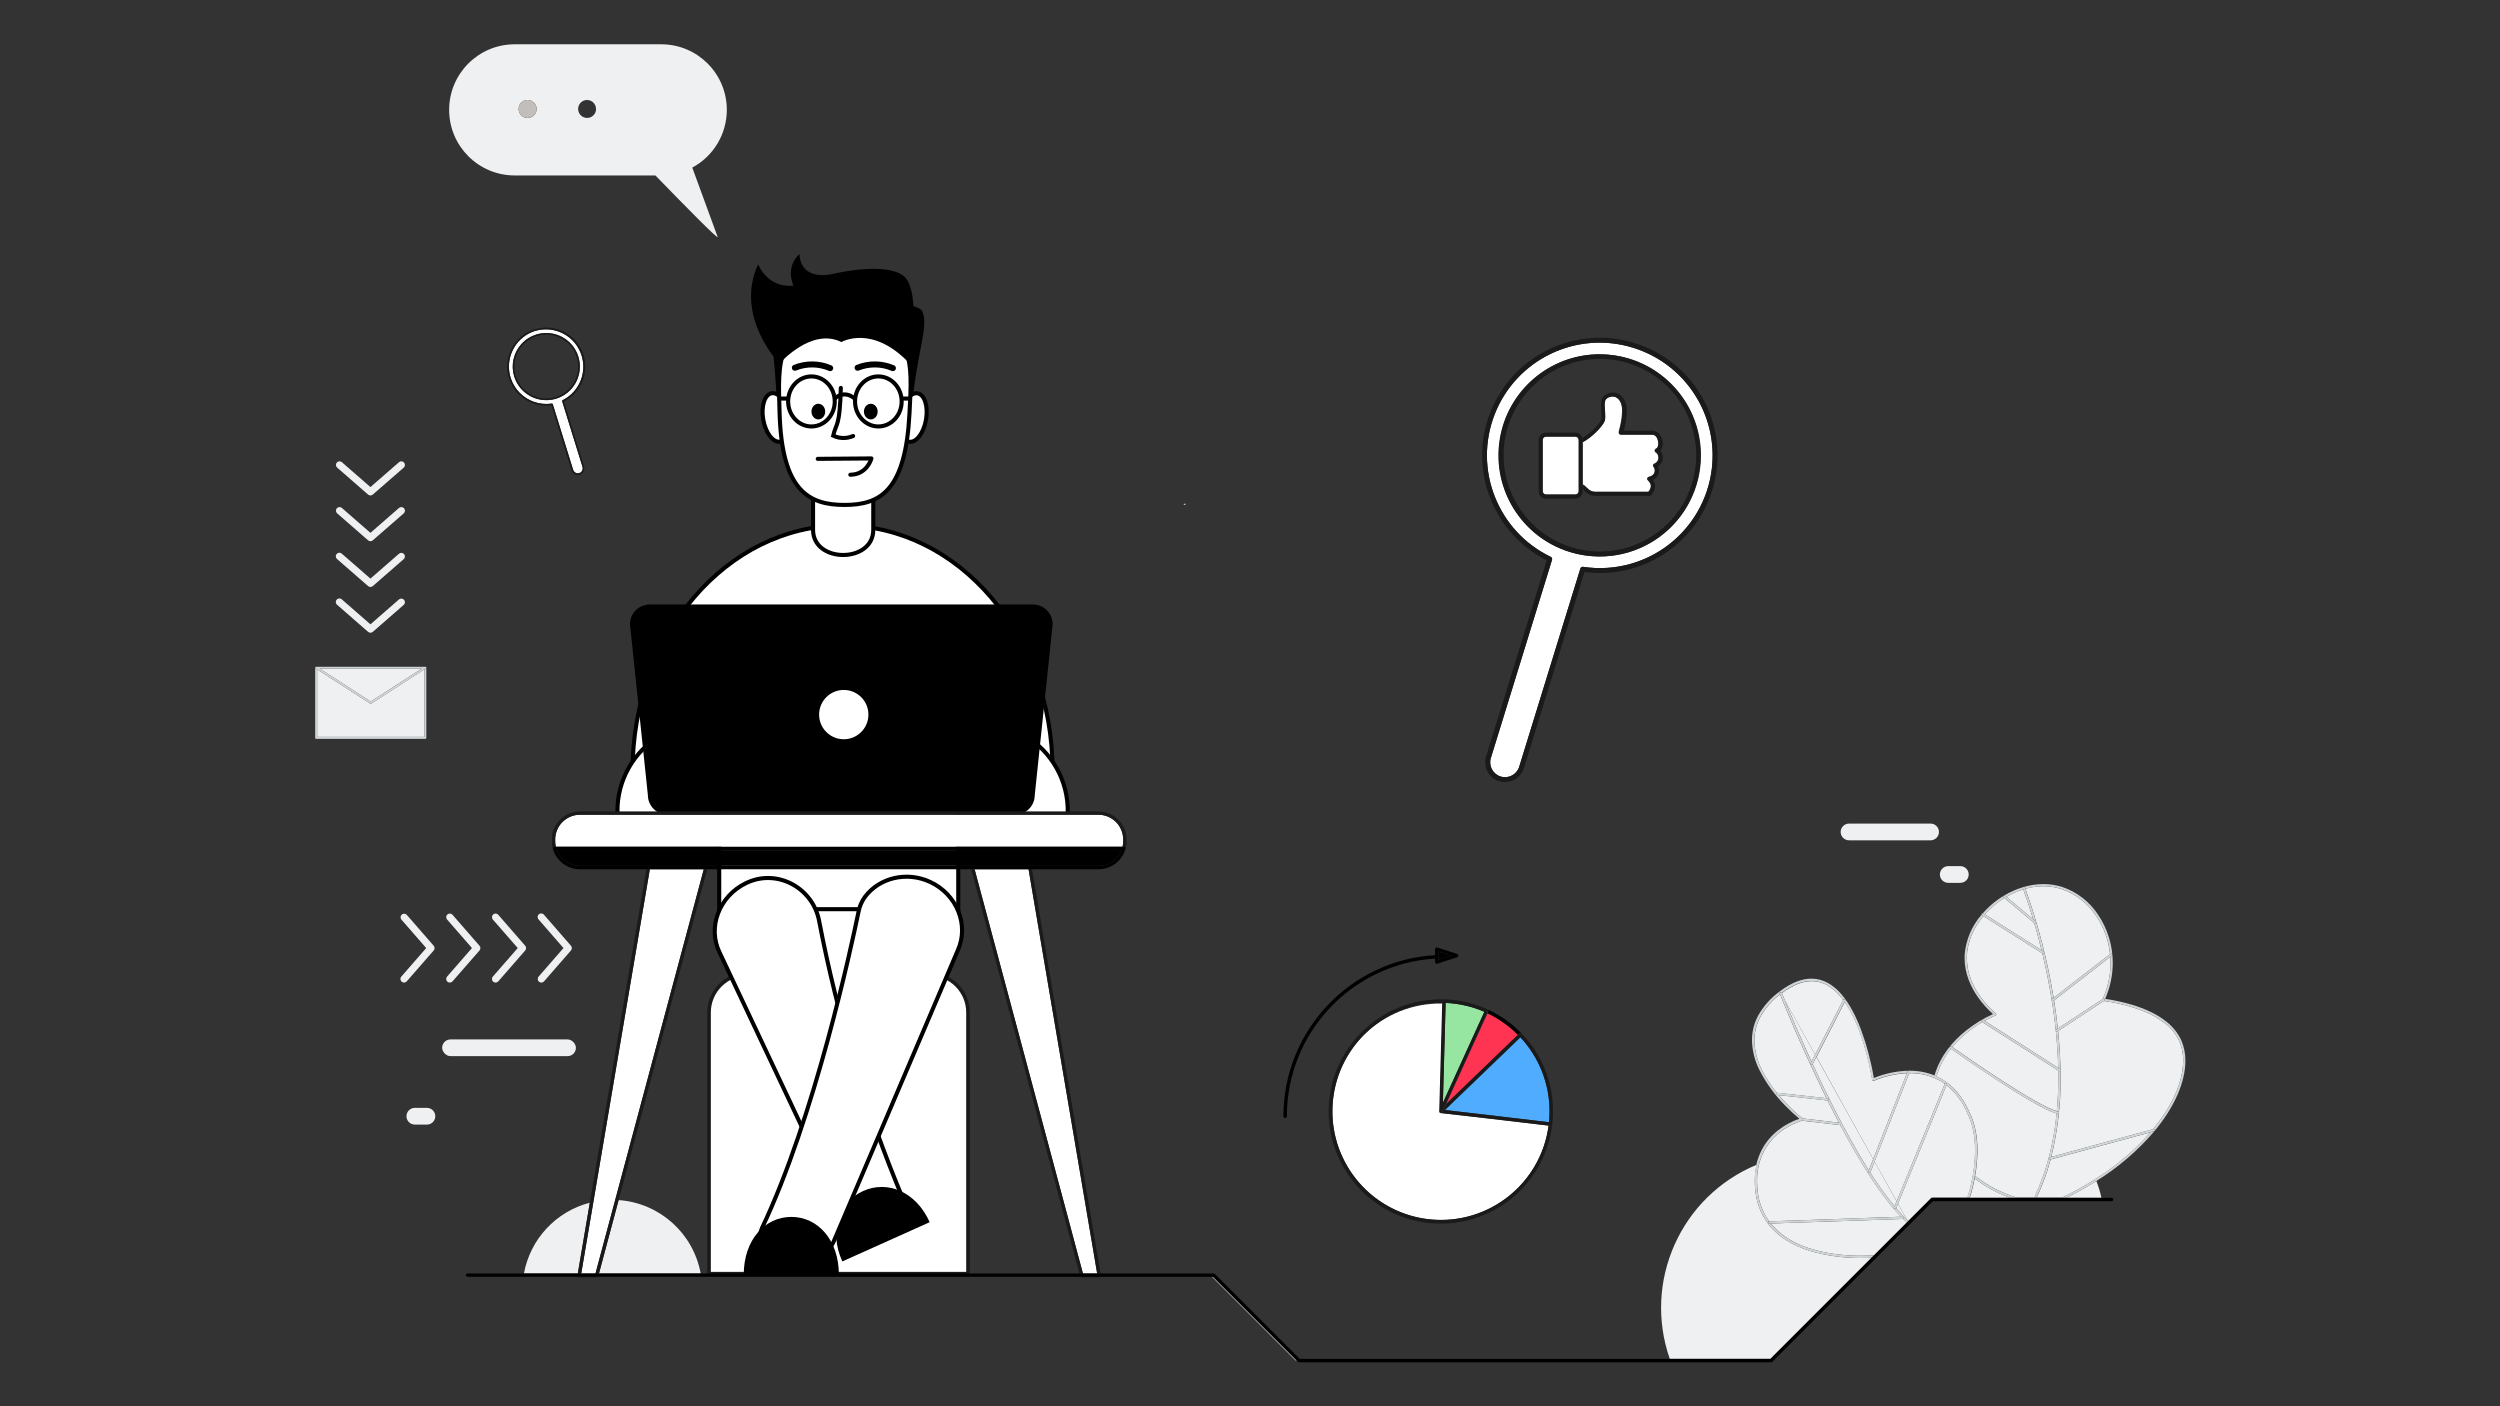 <?xml version="1.0" encoding="UTF-8"?> <svg xmlns="http://www.w3.org/2000/svg" xmlns:xlink="http://www.w3.org/1999/xlink" id="eblfLH2i76s1" viewBox="0 0 1920 1080" shape-rendering="geometricPrecision" text-rendering="geometricPrecision" style="background-color:rgb(255,255,255)"><rect x="0" y="0" width="1920" height="1080" fill="#333333" stroke="none"/><style><![CDATA[#eblfLH2i76s11_to {animation: eblfLH2i76s11_to__to 5000ms linear infinite normal forwards}@keyframes eblfLH2i76s11_to__to { 0% {transform: translate(748.17px,360.22px);animation-timing-function: cubic-bezier(0.42,0,0.58,1)} 20% {transform: translate(742.21px,360.22px);animation-timing-function: cubic-bezier(0.42,0,0.58,1)} 40% {transform: translate(747.23px,360.22px);animation-timing-function: cubic-bezier(0.42,0,0.58,1)} 70% {transform: translate(748.95px,360.22px);animation-timing-function: cubic-bezier(0.42,0,0.58,1)} 90% {transform: translate(748.17px,360.22px)} 100% {transform: translate(748.17px,360.22px)}} #eblfLH2i76s12_to {animation: eblfLH2i76s12_to__to 5000ms linear infinite normal forwards}@keyframes eblfLH2i76s12_to__to { 0% {transform: translate(773.9px,360.22px);animation-timing-function: cubic-bezier(0.42,0,0.58,1)} 20% {transform: translate(772.73px,360.22px);animation-timing-function: cubic-bezier(0.42,0,0.58,1)} 40% {transform: translate(773.9px,360.22px);animation-timing-function: cubic-bezier(0.42,0,0.58,1)} 70% {transform: translate(778.48px,360.22px);animation-timing-function: cubic-bezier(0.42,0,0.58,1)} 90% {transform: translate(773.9px,360.22px)} 100% {transform: translate(773.9px,360.22px)}} #eblfLH2i76s15_to {animation: eblfLH2i76s15_to__to 5000ms linear infinite normal forwards}@keyframes eblfLH2i76s15_to__to { 0% {transform: translate(745.32px,337.999px)} 44% {transform: translate(745.32px,337.999px)} 50% {transform: translate(745.32px,333.015px)} 56% {transform: translate(745.32px,337.999px)} 100% {transform: translate(745.32px,337.999px)}} #eblfLH2i76s16_to {animation: eblfLH2i76s16_to__to 5000ms linear infinite normal forwards}@keyframes eblfLH2i76s16_to__to { 0% {transform: translate(776.08px,337.999px)} 44% {transform: translate(776.08px,337.999px)} 50% {transform: translate(776.08px,333.015px)} 56% {transform: translate(776.08px,337.999px)} 100% {transform: translate(776.08px,337.999px)}} #eblfLH2i76s97 {animation: eblfLH2i76s97_c_o 5000ms linear infinite normal forwards}@keyframes eblfLH2i76s97_c_o { 0% {opacity: 0} 20% {opacity: 1} 40% {opacity: 1} 100% {opacity: 1}} #eblfLH2i76s98 {animation: eblfLH2i76s98_c_o 5000ms linear infinite normal forwards}@keyframes eblfLH2i76s98_c_o { 0% {opacity: 0} 20% {opacity: 0} 40% {opacity: 1} 100% {opacity: 1}} #eblfLH2i76s100_ts {animation: eblfLH2i76s100_ts__ts 5000ms linear infinite normal forwards}@keyframes eblfLH2i76s100_ts__ts { 0% {transform: translate(927.825px,405.615px) scale(-0.007,-0.007);animation-timing-function: cubic-bezier(0,0,0.58,1)} 20% {transform: translate(927.825px,405.615px) scale(1,1)} 80% {transform: translate(927.825px,405.615px) scale(1,1)} 100% {transform: translate(927.825px,405.615px) scale(-0.007,-0.007)}} #eblfLH2i76s116_to {animation: eblfLH2i76s116_to__to 5000ms linear infinite normal forwards}@keyframes eblfLH2i76s116_to__to { 0% {transform: translate(1273.64px,566.37px);animation-timing-function: cubic-bezier(0.42,0,0.58,1)} 50% {transform: translate(1208.545px,566.37px);animation-timing-function: cubic-bezier(0.42,0,0.58,1)} 100% {transform: translate(1273.64px,566.37px)}} #eblfLH2i76s119_to {animation: eblfLH2i76s119_to__to 5000ms linear infinite normal forwards}@keyframes eblfLH2i76s119_to__to { 0% {transform: translate(1305.265px,587.23px);animation-timing-function: cubic-bezier(0.42,0,0.58,1)} 50% {transform: translate(1257.835px,587.23px);animation-timing-function: cubic-bezier(0.42,0,0.58,1)} 100% {transform: translate(1305.265px,587.23px)}} #eblfLH2i76s155_to {animation: eblfLH2i76s155_to__to 5000ms linear infinite normal forwards}@keyframes eblfLH2i76s155_to__to { 0% {transform: translate(1152.322px,432.978px);animation-timing-function: cubic-bezier(0.42,0,0.58,1)} 48% {transform: translate(1152.322px,471.035px);animation-timing-function: cubic-bezier(0.42,0,0.58,1)} 100% {transform: translate(1152.322px,432.978px)}} #eblfLH2i76s165_to {animation: eblfLH2i76s165_to__to 5000ms linear infinite normal forwards}@keyframes eblfLH2i76s165_to__to { 0% {transform: translate(615.839px,355.165px);animation-timing-function: cubic-bezier(0.42,0,0.58,1)} 60% {transform: translate(615.839px,324.055px);animation-timing-function: cubic-bezier(0.42,0,0.58,1)} 100% {transform: translate(615.839px,355.165px)}}]]></style><g id="eblfLH2i76s2" transform="matrix(1.566 0 0 1.566 -543.152 -248.002)"><path id="eblfLH2i76s3" d="M713.49,636L802.7,636C807.705,636,812.504,637.988,816.043,641.527C819.582,645.066,821.57,649.865,821.57,654.87L821.57,783L694.57,783L694.57,654.87C694.57,649.857,696.565,645.049,700.115,641.509C703.664,637.969,708.477,635.987,713.49,636Z" fill="rgb(255,255,255)" stroke="rgb(26,26,26)" stroke-width="1.77" stroke-miterlimit="10"></path><path id="eblfLH2i76s4" d="M708.07,548.36L808.27,548.36C812.975,548.36,816.79,552.175,816.79,556.88L816.79,610.35C816.79,624.733,811.076,638.526,800.906,648.696C790.736,658.866,776.943,664.58,762.56,664.58L753.79,664.58C739.407,664.58,725.614,658.866,715.444,648.696C705.274,638.526,699.56,624.733,699.56,610.35L699.56,556.88C699.56,552.178,703.368,548.366,708.07,548.36Z" fill="rgb(255,255,255)" stroke="rgb(0,0,0)" stroke-width="2" stroke-miterlimit="10"></path><path id="eblfLH2i76s5" d="M657.05,536.54C657.05,469.99,703.17,416.05,760.05,416.05C816.93,416.05,863.05,469.99,863.05,536.54Z" fill="rgb(255,255,255)" stroke="rgb(0,0,0)" stroke-width="2" stroke-miterlimit="10"></path><path id="eblfLH2i76s6" d="M775.11,418.23C775.11,434.65,745.58,434.65,745.58,418.23L745.58,385.39L775.11,385.39Z" fill="rgb(255,255,255)" stroke="rgb(0,0,0)" stroke-width="2" stroke-miterlimit="10"></path><path id="eblfLH2i76s7" d="M728,365.08C728,365.08,727.93,339.87,724,315.98C721.84,302.98,795.24,303.51,799.06,310.93C802.88,318.35,795.32,334.37,794,361C792.68,387.63,728,365.08,728,365.08Z" fill="rgb(0,0,0)" stroke="none" stroke-width="1"></path><ellipse id="eblfLH2i76s8" rx="6.29" ry="12.05" transform="matrix(0.985 -0.174 0.174 0.985 727.362 363.092)" fill="rgb(255,255,255)" stroke="rgb(0,0,0)" stroke-width="2" stroke-linecap="round" stroke-linejoin="round"></ellipse><ellipse id="eblfLH2i76s9" rx="12.05" ry="6.29" transform="matrix(0.17 -0.985 0.985 0.17 794.779 363.122)" fill="rgb(255,255,255)" stroke="rgb(0,0,0)" stroke-width="2" stroke-linecap="round" stroke-linejoin="round"></ellipse><path id="eblfLH2i76s10" d="M792.88,361C790.94,399,778.62,406,761.02,406C743.42,406,730.27,399,729.17,361C728.45,336.16,726.55,316,761.02,316C796.26,316,794.14,336.16,792.88,361Z" fill="rgb(255,255,255)" stroke="rgb(0,0,0)" stroke-width="2" stroke-miterlimit="10"></path><g id="eblfLH2i76s11_to" transform="translate(748.17,360.22)"><ellipse id="eblfLH2i76s11" rx="3.37" ry="3.84" transform="translate(0,-0)" fill="rgb(0,0,0)" stroke="none" stroke-width="1"></ellipse></g><g id="eblfLH2i76s12_to" transform="translate(773.9,360.22)"><ellipse id="eblfLH2i76s12" rx="3.37" ry="3.84" transform="translate(-0,-0)" fill="rgb(0,0,0)" stroke="none" stroke-width="1"></ellipse></g><path id="eblfLH2i76s13" d="M765.23,372.19C762.104,373.556,758.539,373.498,755.46,372.03C756.96,365.56,758.69,368.03,759.2,348.6" fill="none" stroke="rgb(0,0,0)" stroke-width="2" stroke-linecap="round" stroke-miterlimit="10"></path><path id="eblfLH2i76s14" d="M747.88,383.4L774.21,383.19C774.21,383.19,772.13,391.13,763.86,391.19" fill="none" stroke="rgb(0,0,0)" stroke-width="2" stroke-linecap="round" stroke-linejoin="round"></path><g id="eblfLH2i76s15_to" transform="translate(745.32,337.999)"><path id="eblfLH2i76s15" d="M736.66,338.72C742.229,336.481,748.461,336.549,753.98,338.91" transform="translate(-745.32,-337.999)" fill="none" stroke="rgb(0,0,0)" stroke-width="2.95" stroke-linecap="round" stroke-miterlimit="10"></path></g><g id="eblfLH2i76s16_to" transform="translate(776.08,337.999)"><path id="eblfLH2i76s16" d="M767.42,338.72C772.989,336.481,779.221,336.549,784.74,338.91" transform="translate(-776.08,-337.999)" fill="none" stroke="rgb(0,0,0)" stroke-width="2.95" stroke-linecap="round" stroke-miterlimit="10"></path></g><path id="eblfLH2i76s17" d="M718.6,288C706.82,313.81,729.13,336.7,729.13,336.7C729.13,336.7,744.64,318.77,759.5,326.12C759.5,326.12,774.64,317.21,792.96,336.68C792.96,336.68,799.2,300.55,789.79,293.56C780.38,286.57,755.46,292.66,755.46,292.66C755.46,292.66,739.78,297,738.9,283C738.9,283,731.84,288.56,735.96,298.41C736,298.41,724.39,300.55,718.6,288Z" fill="rgb(0,0,0)" stroke="none" stroke-width="1"></path><ellipse id="eblfLH2i76s18" rx="11.43" ry="12.27" transform="matrix(1 0 0 1 777.6 355.24)" fill="none" stroke="rgb(0,0,0)" stroke-width="2" stroke-linecap="round" stroke-linejoin="round"></ellipse><ellipse id="eblfLH2i76s19" rx="11.43" ry="12.27" transform="matrix(1 0 0 1 744.79 355.24)" fill="none" stroke="rgb(0,0,0)" stroke-width="2" stroke-linecap="round" stroke-linejoin="round"></ellipse><path id="eblfLH2i76s20" d="M756.22,353.83C756.22,353.83,760.54,349.26,766.02,353.83" fill="none" stroke="rgb(0,0,0)" stroke-width="2" stroke-miterlimit="10"></path><line id="eblfLH2i76s21" x1="788.95" y1="353.83" x2="792.93" y2="353.83" fill="none" stroke="rgb(0,0,0)" stroke-width="2" stroke-miterlimit="10"></line><line id="eblfLH2i76s22" x1="733.37" y1="353.83" x2="729.13" y2="353.83" fill="none" stroke="rgb(0,0,0)" stroke-width="2" stroke-miterlimit="10"></line><path id="eblfLH2i76s23" d="M649.65,556.68C649.414,541.213,657.53,526.819,670.886,519.017C684.243,511.215,700.767,511.215,714.124,519.017C727.48,526.819,735.596,541.213,735.36,556.68" fill="rgb(255,255,255)" stroke="rgb(0,0,0)" stroke-width="2" stroke-linecap="round" stroke-linejoin="round"></path><path id="eblfLH2i76s24" d="M784.78,556.68C784.544,541.213,792.66,526.819,806.016,519.017C819.373,511.215,835.897,511.215,849.254,519.017C862.61,526.819,870.726,541.213,870.49,556.68" fill="rgb(255,255,255)" stroke="rgb(0,0,0)" stroke-width="2" stroke-linecap="round" stroke-linejoin="round"></path><path id="eblfLH2i76s25" d="M844.69,557.93L674.22,557.93C668.899,557.919,664.586,553.611,664.57,548.29L655.79,464.47C655.806,459.147,660.117,454.836,665.44,454.82L853.44,454.82C858.763,454.836,863.074,459.147,863.09,464.47L854.31,548.29C854.294,553.599,849.999,557.903,844.69,557.93Z" fill="rgb(0,0,0)" stroke="none" stroke-width="1"></path><circle id="eblfLH2i76s26" r="12.09" transform="matrix(1 0 0 1 760.64 508.82)" fill="rgb(255,255,255)" stroke="none" stroke-width="1"></circle><line id="eblfLH2i76s27" x1="702.64" y1="604.25" x2="814.94" y2="604.25" fill="rgb(255,255,255)" stroke="rgb(0,0,0)" stroke-width="2" stroke-miterlimit="10"></line><path id="eblfLH2i76s28" d="M784.73,762.26L780.65,765.67C776.93,768.77,771.51,769.32,767.72,766.67C766.402,765.751,765.339,764.512,764.63,763.07L699.73,625.46C693.73,613.18,699.51,597.91,712.56,591.54L712.56,591.54C712.97,591.34,713.38,591.15,713.8,590.97C728.67,584.57,745.62,594.15,748.57,610.08C757.553,656.928,771.384,702.714,789.84,746.7C790.273,747.705,790.527,748.778,790.59,749.87C790.89,754.87,790.1,759.08,785.92,761.47C785.5,761.697,785.102,761.961,784.73,762.26Z" fill="rgb(255,255,255)" stroke="rgb(0,0,0)" stroke-width="2" stroke-miterlimit="10"></path><path id="eblfLH2i76s29" d="M759.93,777C753.15,761.91,758.33,747.77,770.16,742.45C781.99,737.13,796.01,742.66,802.78,757.75L759.93,777" fill="rgb(0,0,0)" stroke="none" stroke-width="1"></path><path id="eblfLH2i76s30" d="M741.64,772.32L725.91,774.43C720.59,771.99,716.85,770.97,720.44,760.86C746.44,706.23,764.44,622.29,767.89,605.47C768.395,602.823,769.485,600.322,771.08,598.15C778.08,588.88,791.37,585.54,802.92,590.85L802.92,590.85C816.13,596.92,822.24,612.09,816.51,624.55L755.51,767.64C753.19,772.66,747,774.77,741.64,772.32Z" fill="rgb(255,255,255)" stroke="rgb(0,0,0)" stroke-width="2" stroke-miterlimit="10"></path><path id="eblfLH2i76s31" d="M711.59,783.5C711.59,766.34,722.03,755.16,734.92,755.16C747.81,755.16,758.24,766.34,758.24,783.5L711.59,783.5" fill="rgb(0,0,0)" stroke="none" stroke-width="1"></path><path id="eblfLH2i76s32" d="M799.88,728.1C792.609,713.535,793.817,696.172,803.034,682.754C812.252,669.336,828.026,661.979,844.23,663.54L823.1,584.68L693.7,584.68L650.23,746.91C670.286,748.323,686.842,763.134,690.47,782.91L732.11,782.91C745.903,755.854,770.538,735.93,799.88,728.1Z" fill="none" stroke="none" stroke-width="1"></path><path id="eblfLH2i76s33" d="M650.23,746.91L640.59,782.91L690.47,782.91C686.842,763.134,670.286,748.323,650.23,746.91Z" fill="rgb(239,240,241)" stroke="none" stroke-width="1"></path><path id="eblfLH2i76s34" d="M636.1,748.19C619.499,752.497,606.898,766.034,603.79,782.9L630.21,782.9Z" fill="rgb(239,240,241)" stroke="none" stroke-width="1"></path><polygon id="eblfLH2i76s35" points="941.25,784.55 982.3,825.61 982.78,825.61 941.72,784.55 941.25,784.55" fill="rgb(239,240,241)" stroke="none" stroke-width="1"></polygon><path id="eblfLH2i76s36" d="M1264.71,775.18C1263.56,775.25,1261.79,775.33,1259.57,775.33C1252.25,775.362,1244.953,774.506,1237.84,772.78C1229.63,770.69,1221.28,766.94,1215.39,760.28C1211.107,755.369,1208.436,749.26,1207.74,742.78L1207.74,742.78C1207.537,741.064,1207.434,739.338,1207.43,737.61C1207.42,734.919,1207.712,732.236,1208.3,729.61C1171.134,745.047,1152.465,786.798,1165.74,824.79L1215.11,824.79Z" fill="rgb(239,240,241)" stroke="none" stroke-width="1"></path><path id="eblfLH2i76s37" d="M1215.27,758.41C1215.58,758.8,1215.89,759.18,1216.27,759.55C1220.115,763.735,1224.861,766.99,1230.15,769.07C1240.6,773.43,1252.46,774.23,1259.62,774.22C1262.97,774.22,1265.29,774.05,1265.95,774L1282,757.91C1281.38,757.35,1280.77,756.76,1280.15,756.15Z" fill="rgb(239,240,241)" stroke="none" stroke-width="1"></path><path id="eblfLH2i76s38" d="M1276.77,750.89C1278.5,752.89,1280.21,754.73,1281.91,756.35L1277.66,748.71Z" fill="rgb(239,240,241)" stroke="none" stroke-width="1"></path><g id="eblfLH2i76s39"><path id="eblfLH2i76s40" d="M1332.66,745.8C1326.397,743.571,1320.525,740.369,1315.26,736.31C1314.657,739.519,1313.859,742.688,1312.87,745.8Z" fill="rgb(239,240,241)" stroke="none" stroke-width="1"></path><path id="eblfLH2i76s41" d="M1377.43,745.8C1376.823,742.984,1375.991,740.222,1374.94,737.54C1370.181,740.555,1365.264,743.312,1360.21,745.8Z" fill="rgb(239,240,241)" stroke="none" stroke-width="1"></path><path id="eblfLH2i76s42" d="M1357.4,686.84C1357.521,699.944,1355.989,713.01,1352.84,725.73L1402.76,712.14C1412.55,700.3,1417.5,688.37,1417.49,678.62C1417.683,671.369,1414.323,664.481,1408.49,660.17C1405.312,657.722,1401.804,655.736,1398.07,654.27C1391.804,651.829,1385.267,650.15,1378.6,649.27L1356.18,664C1356.975,671.588,1357.382,679.211,1357.4,686.84Z" fill="rgb(239,240,241)" stroke="none" stroke-width="1"></path><path id="eblfLH2i76s43" d="M1356.05,662.77L1378.05,648.32C1380.582,642.776,1381.898,636.755,1381.91,630.66Q1381.91,629.12,1381.79,627.6L1354.22,648.94C1354.91,653.41,1355.54,658,1356.05,662.77Z" fill="rgb(239,240,241)" stroke="none" stroke-width="1"></path><path id="eblfLH2i76s44" d="M1381.64,626.3C1380.961,619.667,1378.675,613.3,1374.98,607.75C1370.906,601.436,1364.8,596.702,1357.67,594.33C1354.863,593.453,1351.94,593.004,1349,593C1346.008,593.012,1343.032,593.425,1340.15,594.23C1346.372,611.602,1351.008,629.502,1354,647.71Z" fill="rgb(239,240,241)" stroke="none" stroke-width="1"></path><path id="eblfLH2i76s45" d="M1348.43,625.91L1319.52,607.64C1314.85,613.24,1311.8,619.95,1311.45,626.91C1311.45,627.37,1311.45,627.83,1311.45,628.28C1311.45,635.68,1314.45,642.04,1317.79,646.77C1320.043,649.975,1322.691,652.885,1325.67,655.43C1325.819,655.55,1325.892,655.741,1325.86,655.93C1325.831,656.121,1325.707,656.283,1325.53,656.36C1323.687,657.135,1321.891,658.017,1320.15,659L1356.27,682.12C1355.76,661.43,1352.2,641.54,1348.43,625.91Z" fill="rgb(239,240,241)" stroke="none" stroke-width="1"></path><path id="eblfLH2i76s46" d="M1339.09,594.57C1336.213,595.452,1333.446,596.656,1330.84,598.16L1343.91,609.16C1341.58,601.4,1339.69,596.21,1339.1,594.63Z" fill="rgb(239,240,241)" stroke="none" stroke-width="1"></path><path id="eblfLH2i76s47" d="M1329.85,598.76C1327.672,600.09,1325.617,601.613,1323.71,603.31C1322.49,604.405,1321.335,605.57,1320.25,606.8L1348.06,624.37C1346.84,619.44,1345.62,614.96,1344.47,611.05Z" fill="rgb(239,240,241)" stroke="none" stroke-width="1"></path><path id="eblfLH2i76s48" d="M1309.07,675.15C1312.3,677.4,1316.77,680.47,1321.71,683.76C1331.59,690.35,1343.39,697.85,1350.93,701.44C1352.419,702.187,1353.968,702.81,1355.56,703.3C1356.07,697.82,1356.29,692.3,1356.29,686.84C1356.29,685.71,1356.29,684.57,1356.29,683.44L1319,659.62C1316.387,661.144,1313.89,662.859,1311.53,664.75C1308.885,666.865,1306.457,669.236,1304.28,671.83L1305.21,672.48Z" fill="rgb(239,240,241)" stroke="none" stroke-width="1"></path><path id="eblfLH2i76s49" d="M1352.52,727C1350.823,733.346,1348.554,739.525,1345.74,745.46C1345.702,745.549,1345.635,745.623,1345.55,745.67L1358.12,745.67C1377.12,736.55,1391.57,725.21,1401.5,713.67Z" fill="rgb(239,240,241)" stroke="none" stroke-width="1"></path><path id="eblfLH2i76s50" d="M1344.75,745C1350.75,732.41,1354.05,718.54,1355.45,704.46C1353.728,703.941,1352.055,703.272,1350.45,702.46C1348.26,701.41,1345.73,700.06,1343.01,698.46C1337.56,695.34,1331.33,691.4,1325.43,687.54C1315.03,680.72,1305.68,674.13,1303.62,672.68C1300.385,676.696,1297.981,681.316,1296.55,686.27C1297.444,686.669,1298.315,687.116,1299.16,687.61C1304.33,690.61,1309.11,695.71,1312.64,703.74C1315.64,709.61,1316.64,716.3,1316.64,722.6C1316.612,726.785,1316.228,730.96,1315.49,735.08C1321.515,739.808,1328.359,743.388,1335.68,745.64L1345,745.64C1344.774,745.514,1344.669,745.246,1344.75,745Z" fill="rgb(239,240,241)" stroke="none" stroke-width="1"></path><path id="eblfLH2i76s51" d="M1416.66,668.73C1414.977,665.019,1412.4,661.782,1409.16,659.31C1404.38,655.5,1398.41,652.96,1392.8,651.23C1388.367,649.898,1383.841,648.895,1379.26,648.23C1381.699,642.689,1382.965,636.704,1382.98,630.65C1382.997,622.279,1380.534,614.091,1375.9,607.12C1371.68,600.606,1365.366,595.725,1358,593.28C1355.084,592.384,1352.05,591.932,1349,591.94C1345.702,591.958,1342.424,592.439,1339.26,593.37C1339.538,593.287,1339.833,593.431,1339.94,593.7C1340.047,593.969,1340.01,593.9,1340.15,594.27C1343.03,593.452,1346.006,593.025,1349,593C1351.938,592.991,1354.861,593.426,1357.67,594.29C1364.813,596.669,1370.928,601.418,1375,607.75C1378.695,613.3,1380.981,619.667,1381.66,626.3L1381.91,626.11C1382.024,626.019,1382.171,625.978,1382.316,625.997C1382.461,626.016,1382.593,626.093,1382.68,626.21C1382.864,626.45,1382.82,626.795,1382.58,626.98L1381.78,627.6Q1381.9,629.11,1381.9,630.66C1381.888,636.755,1380.572,642.776,1378.04,648.32L1378.18,648.23C1378.344,648.11,1378.562,648.09,1378.745,648.179C1378.928,648.267,1379.047,648.45,1379.055,648.654C1379.062,648.857,1378.956,649.048,1378.78,649.15L1378.61,649.26C1385.277,650.14,1391.814,651.819,1398.08,654.26C1401.814,655.726,1405.322,657.712,1408.5,660.16C1414.333,664.471,1417.693,671.359,1417.5,678.61C1417.5,688.36,1412.56,700.29,1402.77,712.13L1402.94,712.13C1403.133,712.068,1403.343,712.117,1403.489,712.257C1403.635,712.397,1403.692,712.606,1403.638,712.801C1403.584,712.996,1403.427,713.145,1403.23,713.19L1401.51,713.66C1391.58,725.18,1377.08,736.52,1358.13,745.66L1345.56,745.66C1345.393,745.759,1345.187,745.759,1345.02,745.66L1344.96,745.66L1335.68,745.66C1328.359,743.408,1321.515,739.828,1315.49,735.1C1315.42,735.51,1315.34,735.92,1315.27,736.32C1320.535,740.379,1326.407,743.581,1332.67,745.81L1360.22,745.81C1365.274,743.322,1370.191,740.565,1374.95,737.55C1385.617,730.929,1395.203,722.706,1403.37,713.17C1413.44,701.09,1418.6,688.84,1418.6,678.63C1418.642,675.232,1417.981,671.861,1416.66,668.73Z" fill="rgb(208,213,216)" stroke="none" stroke-width="1"></path><path id="eblfLH2i76s52" d="M1330.23,597.65L1330.84,598.16C1333.446,596.656,1336.213,595.452,1339.09,594.57L1338.91,594.09L1338.91,594.09C1338.806,593.814,1338.938,593.505,1339.21,593.39C1335.883,594.37,1332.695,595.768,1329.72,597.55C1329.896,597.492,1330.089,597.53,1330.23,597.65Z" fill="rgb(208,213,216)" stroke="none" stroke-width="1"></path><path id="eblfLH2i76s53" d="M1319.52,606.34L1320.25,606.8C1321.335,605.57,1322.49,604.405,1323.71,603.31C1325.617,601.613,1327.672,600.09,1329.85,598.76L1329.52,598.49C1329.408,598.395,1329.338,598.259,1329.327,598.113C1329.316,597.966,1329.364,597.821,1329.46,597.71L1329.46,597.71C1327.148,599.099,1324.972,600.703,1322.96,602.5C1321.637,603.676,1320.392,604.935,1319.23,606.27C1319.332,606.261,1319.434,606.286,1319.52,606.34Z" fill="rgb(208,213,216)" stroke="none" stroke-width="1"></path><path id="eblfLH2i76s54" d="M1296.56,686.28C1297.991,681.326,1300.395,676.706,1303.63,672.69L1303.21,672.39L1303.21,672.39C1302.961,672.213,1302.903,671.869,1303.08,671.62C1303.257,671.371,1303.601,671.313,1303.85,671.49L1304.32,671.83C1306.497,669.236,1308.925,666.865,1311.57,664.75C1313.93,662.859,1316.427,661.144,1319.04,659.62L1318.76,659.44C1318.503,659.277,1318.427,658.937,1318.59,658.68C1318.753,658.423,1319.093,658.347,1319.35,658.51L1320.12,659C1321.861,658.017,1323.657,657.135,1325.5,656.36C1325.677,656.283,1325.801,656.121,1325.83,655.93C1325.862,655.741,1325.789,655.55,1325.64,655.43C1322.661,652.885,1320.013,649.975,1317.76,646.77C1314.45,642.04,1311.42,635.68,1311.42,628.28C1311.42,627.83,1311.42,627.37,1311.42,626.91C1311.77,619.91,1314.82,613.24,1319.49,607.64L1318.9,607.27C1318.778,607.193,1318.691,607.071,1318.66,606.93C1313.796,612.496,1310.87,619.489,1310.32,626.86C1310.32,627.33,1310.32,627.81,1310.32,628.28C1310.32,635.99,1313.47,642.55,1316.86,647.4C1318.996,650.442,1321.479,653.224,1324.26,655.69C1319.469,657.847,1314.973,660.606,1310.88,663.9C1304.75,668.83,1298.35,676.03,1295.55,685.84C1295.89,686,1296.22,686.12,1296.56,686.28Z" fill="rgb(208,213,216)" stroke="none" stroke-width="1"></path><path id="eblfLH2i76s55" d="M1338.91,594.09L1338.91,594.09L1339.09,594.57L1339.09,594.57C1339.68,596.15,1341.57,601.34,1343.9,609.1L1345.3,610.27C1345.535,610.466,1345.566,610.815,1345.37,611.05C1345.174,611.285,1344.825,611.316,1344.59,611.12L1344.46,611.01C1345.61,614.92,1346.83,619.4,1348.05,624.33L1349.2,625.06C1349.457,625.223,1349.533,625.563,1349.37,625.82C1349.207,626.077,1348.867,626.153,1348.61,625.99L1348.42,625.87C1352.19,641.5,1355.75,661.39,1356.23,682.08L1357.1,682.64C1357.276,682.742,1357.382,682.933,1357.375,683.136C1357.367,683.34,1357.248,683.523,1357.065,683.611C1356.882,683.7,1356.664,683.68,1356.5,683.56L1356.25,683.4C1356.25,684.53,1356.25,685.67,1356.25,686.8C1356.25,692.27,1356.03,697.8,1355.52,703.26L1356.12,703.41C1356.415,703.475,1356.602,703.765,1356.54,704.06C1356.511,704.203,1356.426,704.328,1356.304,704.407C1356.181,704.486,1356.032,704.513,1355.89,704.48L1355.41,704.37C1354.01,718.45,1350.73,732.37,1344.71,744.91C1344.592,745.157,1344.678,745.454,1344.91,745.6L1344.97,745.6C1345.137,745.699,1345.343,745.699,1345.51,745.6C1345.595,745.553,1345.662,745.479,1345.7,745.39C1348.514,739.455,1350.783,733.276,1352.48,726.93L1352.17,727.01C1351.883,727.075,1351.595,726.903,1351.518,726.619C1351.44,726.335,1351.6,726.04,1351.88,725.95L1352.8,725.7C1355.949,712.98,1357.481,699.914,1357.36,686.81C1357.342,679.184,1356.934,671.564,1356.14,663.98L1355.86,664.16C1355.739,664.242,1355.589,664.271,1355.446,664.241C1355.303,664.211,1355.178,664.124,1355.1,664C1354.933,663.748,1355,663.409,1355.25,663.24L1356.01,662.74C1355.5,658.01,1354.87,653.38,1354.15,648.91L1353.89,649.11C1353.776,649.201,1353.629,649.242,1353.484,649.223C1353.339,649.204,1353.207,649.127,1353.12,649.01C1352.936,648.77,1352.98,648.425,1353.22,648.24L1353.95,647.68C1350.959,629.486,1346.327,611.599,1340.11,594.24C1339.97,593.87,1339.9,593.67,1339.9,593.67C1339.793,593.401,1339.498,593.257,1339.22,593.34L1339.22,593.34C1339.075,593.393,1338.959,593.504,1338.9,593.647C1338.841,593.789,1338.845,593.95,1338.91,594.09Z" fill="rgb(208,213,216)" stroke="none" stroke-width="1"></path><path id="eblfLH2i76s56" d="M1343,698.47C1345.72,700.04,1348.25,701.39,1350.44,702.47C1352.045,703.282,1353.718,703.951,1355.44,704.47L1355.92,704.58C1356.062,704.613,1356.211,704.586,1356.334,704.507C1356.456,704.428,1356.541,704.303,1356.57,704.16C1356.632,703.865,1356.445,703.575,1356.15,703.51L1355.55,703.36C1353.958,702.87,1352.409,702.247,1350.92,701.5C1343.38,697.91,1331.58,690.41,1321.7,683.82C1316.76,680.53,1312.29,677.46,1309.06,675.21L1305.24,672.54L1304.31,671.89L1303.84,671.55C1303.591,671.373,1303.247,671.431,1303.07,671.68C1302.893,671.929,1302.951,672.273,1303.2,672.45L1303.62,672.75C1305.68,674.2,1315.03,680.75,1325.43,687.61C1331.34,691.41,1337.57,695.35,1343,698.47Z" fill="rgb(208,213,216)" stroke="none" stroke-width="1"></path><polygon id="eblfLH2i76s57" points="1303.21,672.39 1303.21,672.39 1303.21,672.39 1303.21,672.39" fill="rgb(208,213,216)" stroke="none" stroke-width="1"></polygon><path id="eblfLH2i76s58" d="M1356.51,683.6C1356.674,683.72,1356.892,683.74,1357.075,683.651C1357.258,683.563,1357.377,683.38,1357.385,683.176C1357.392,682.973,1357.286,682.782,1357.11,682.68L1356.24,682.12L1320.12,659L1319.35,658.51C1319.093,658.347,1318.753,658.423,1318.59,658.68C1318.427,658.937,1318.503,659.277,1318.76,659.44L1319.04,659.62L1356.26,683.44Z" fill="rgb(208,213,216)" stroke="none" stroke-width="1"></path><path id="eblfLH2i76s59" d="M1355.29,663.27C1355.04,663.439,1354.973,663.778,1355.14,664.03C1355.218,664.154,1355.343,664.241,1355.486,664.271C1355.629,664.301,1355.779,664.272,1355.9,664.19L1356.18,664.01L1378.59,649.26L1378.76,649.15C1378.936,649.048,1379.042,648.857,1379.035,648.654C1379.027,648.45,1378.908,648.267,1378.725,648.179C1378.542,648.09,1378.324,648.11,1378.16,648.23L1378.02,648.32L1356.02,662.77Z" fill="rgb(208,213,216)" stroke="none" stroke-width="1"></path><path id="eblfLH2i76s60" d="M1353.26,648.27C1353.02,648.455,1352.976,648.8,1353.16,649.04C1353.247,649.157,1353.379,649.234,1353.524,649.253C1353.669,649.272,1353.816,649.231,1353.93,649.14L1354.19,648.94L1381.76,627.6L1382.56,626.98C1382.8,626.795,1382.844,626.45,1382.66,626.21C1382.573,626.093,1382.441,626.016,1382.296,625.997C1382.151,625.978,1382.004,626.019,1381.89,626.11L1381.64,626.3L1354,647.71Z" fill="rgb(208,213,216)" stroke="none" stroke-width="1"></path><path id="eblfLH2i76s61" d="M1318.93,607.27L1319.52,607.64L1348.43,625.91L1348.62,626.03C1348.877,626.193,1349.217,626.117,1349.38,625.86C1349.543,625.603,1349.467,625.263,1349.21,625.1L1348.06,624.37L1320.25,606.8L1319.52,606.34C1319.44,606.286,1319.346,606.258,1319.25,606.26C1319.053,606.245,1318.864,606.342,1318.76,606.51C1318.674,606.632,1318.648,606.787,1318.69,606.93C1318.721,607.071,1318.808,607.193,1318.93,607.27Z" fill="rgb(208,213,216)" stroke="none" stroke-width="1"></path><path id="eblfLH2i76s62" d="M1329.52,598.49L1329.85,598.76L1344.47,611.05L1344.6,611.16C1344.835,611.356,1345.184,611.325,1345.38,611.09C1345.576,610.855,1345.545,610.506,1345.31,610.31L1343.91,609.14L1330.84,598.14L1330.23,597.63C1330.089,597.51,1329.896,597.472,1329.72,597.53C1329.626,597.554,1329.543,597.607,1329.48,597.68L1329.48,597.68C1329.372,597.79,1329.314,597.94,1329.322,598.094C1329.329,598.248,1329.401,598.392,1329.52,598.49Z" fill="rgb(208,213,216)" stroke="none" stroke-width="1"></path><path id="eblfLH2i76s63" d="M1352.84,725.73L1351.92,725.98C1351.64,726.07,1351.48,726.365,1351.558,726.649C1351.635,726.933,1351.923,727.105,1352.21,727.04L1352.52,726.96L1401.52,713.63L1403.24,713.16C1403.437,713.115,1403.594,712.966,1403.648,712.771C1403.702,712.576,1403.645,712.367,1403.499,712.227C1403.353,712.087,1403.143,712.038,1402.95,712.1L1402.78,712.1Z" fill="rgb(208,213,216)" stroke="none" stroke-width="1"></path><path id="eblfLH2i76s64" d="M1240.22,692.17C1229.35,669.75,1221.36,649.92,1219.82,646.04C1215.879,648.999,1212.596,652.745,1210.18,657.04C1208.246,660.604,1207.236,664.595,1207.24,668.65C1207.346,673.516,1208.531,678.298,1210.71,682.65C1212.744,686.8,1215.255,690.7,1218.19,694.27L1242.54,696.96C1241.76,695.32,1241,693.74,1240.22,692.17Z" fill="rgb(239,240,241)" stroke="none" stroke-width="1"></path><path id="eblfLH2i76s65" d="M1277,747.48L1300.61,689.86Q1299.61,689.15,1298.61,688.57C1293.972,685.935,1288.713,684.592,1283.38,684.68L1283.15,684.68L1266.15,728.06Z" fill="rgb(239,240,241)" stroke="none" stroke-width="1"></path><path id="eblfLH2i76s66" d="M1265.49,726.82L1282,684.71C1276.409,684.967,1270.91,686.234,1265.77,688.45L1265.77,688.45C1265.615,688.525,1265.435,688.525,1265.28,688.45C1265.126,688.364,1265.019,688.214,1264.99,688.04L1264.99,687.81Q1264.99,687.57,1264.87,687.12C1264.78,686.52,1264.62,685.64,1264.41,684.54C1263.99,682.35,1263.35,679.27,1262.41,675.74C1260.57,668.68,1257.66,659.82,1253.41,652.65C1252.82,651.65,1252.21,650.7,1251.56,649.78L1237.71,676.78Z" fill="rgb(239,240,241)" stroke="none" stroke-width="1"></path><path id="eblfLH2i76s67" d="M1221.44,647.13C1221.66,647.66,1221.91,648.29,1222.2,649.01L1237,675.57L1250.77,648.78C1248.703,645.855,1246.046,643.395,1242.97,641.56C1240.631,640.245,1237.993,639.556,1235.31,639.56C1231.09,639.56,1226.31,641.26,1220.75,645.38L1220.82,645.54C1220.94,645.88,1221.16,646.42,1221.44,647.13Z" fill="rgb(239,240,241)" stroke="none" stroke-width="1"></path><path id="eblfLH2i76s68" d="M1243.13,698.08L1219.19,695.44C1222.689,699.603,1226.573,703.426,1230.79,706.86L1248.69,708.95C1246.78,705.33,1244.92,701.69,1243.13,698.08Z" fill="rgb(239,240,241)" stroke="none" stroke-width="1"></path><path id="eblfLH2i76s69" d="M1260.47,729.77C1256.64,723.54,1252.9,716.88,1249.32,710.13L1230.61,708L1230.61,708L1230.21,708.11C1229.86,708.22,1229.35,708.38,1228.71,708.62C1226.983,709.264,1225.311,710.047,1223.71,710.96C1218.774,713.719,1214.718,717.816,1212.01,722.78C1209.645,727.371,1208.456,732.477,1208.55,737.64C1208.552,739.311,1208.652,740.981,1208.85,742.64C1209.425,747.941,1211.357,753.004,1214.46,757.34L1279.1,755.08C1272.92,748.66,1266.59,739.77,1260.47,729.77Z" fill="rgb(239,240,241)" stroke="none" stroke-width="1"></path><path id="eblfLH2i76s70" d="M1277.66,748.71L1281.91,756.35L1282.76,757.14L1294.08,745.81C1294.184,745.707,1294.324,745.649,1294.47,745.65L1311.76,745.65L1311.76,745.53L1312.2,744.12C1312.56,742.89,1313.05,741.12,1313.54,738.98C1314.777,733.61,1315.428,728.121,1315.48,722.61C1315.48,716.41,1314.48,709.89,1311.62,704.24L1311.62,704.24C1309.439,698.9,1305.948,694.195,1301.47,690.56Z" fill="rgb(239,240,241)" stroke="none" stroke-width="1"></path><path id="eblfLH2i76s71" d="M1207.74,742.77L1207.74,742.77C1208.436,749.25,1211.107,755.359,1215.39,760.27C1221.28,766.93,1229.63,770.68,1237.84,772.77C1244.953,774.496,1252.25,775.352,1259.57,775.32C1261.79,775.32,1263.57,775.24,1264.71,775.17L1282,757.92L1282,757.92L1265.9,774C1265.24,774,1262.9,774.22,1259.57,774.22C1252.41,774.22,1240.57,773.43,1230.1,769.07C1224.811,766.99,1220.065,763.735,1216.22,759.55C1215.89,759.18,1215.58,758.8,1215.22,758.41L1214.14,758.41L1214.14,757.86L1214.14,757.86L1214.14,757.31L1214.43,757.31C1211.327,752.974,1209.395,747.911,1208.82,742.61C1208.622,740.951,1208.522,739.281,1208.52,737.61C1208.426,732.447,1209.615,727.341,1211.98,722.75C1214.688,717.786,1218.744,713.689,1223.68,710.93C1225.281,710.017,1226.953,709.234,1228.68,708.59C1229.32,708.35,1229.83,708.19,1230.18,708.08L1230.58,707.97L1230.58,707.97L1230.48,707.97L1230.61,706.88L1230.76,706.88C1226.543,703.446,1222.659,699.623,1219.16,695.46L1217.8,695.31L1217.93,694.21L1218.16,694.21C1215.225,690.64,1212.714,686.74,1210.68,682.59C1208.501,678.238,1207.316,673.456,1207.21,668.59C1207.206,664.535,1208.216,660.544,1210.15,656.98C1212.566,652.685,1215.849,648.939,1219.79,645.98C1219.61,645.54,1219.52,645.3,1219.52,645.3L1219.52,645.3L1220.52,644.9L1220.67,645.29C1226.18,641.17,1231.01,639.47,1235.23,639.47C1237.913,639.466,1240.551,640.155,1242.89,641.47C1245.966,643.305,1248.623,645.765,1250.69,648.69L1250.87,648.35L1251.87,648.85L1251.43,649.69C1252.08,650.61,1252.69,651.56,1253.28,652.56C1257.55,659.73,1260.46,668.56,1262.28,675.65C1263.2,679.18,1263.84,682.26,1264.28,684.45C1264.49,685.55,1264.65,686.45,1264.74,687.03Q1264.82,687.48,1264.86,687.72L1264.86,687.95C1264.889,688.124,1264.996,688.274,1265.15,688.36C1265.305,688.435,1265.485,688.435,1265.64,688.36L1265.64,688.36C1270.78,686.144,1276.279,684.877,1281.87,684.62L1282.17,683.85L1283.17,684.25L1283.03,684.6L1283.26,684.6C1288.593,684.512,1293.852,685.855,1298.49,688.49Q1299.49,689.07,1300.49,689.78L1300.65,689.38L1301.65,689.8L1301.38,690.45C1305.858,694.085,1309.349,698.79,1311.53,704.13L1311.53,704.13C1314.42,709.78,1315.4,716.3,1315.39,722.5C1315.338,728.011,1314.687,733.5,1313.45,738.87C1312.96,741.02,1312.45,742.78,1312.11,744.01L1311.67,745.42L1311.67,745.54L1294.38,745.54C1294.234,745.539,1294.094,745.597,1293.99,745.7L1282.67,757.03L1282.67,757.03L1293.76,745.93C1293.915,745.778,1294.123,745.692,1294.34,745.69L1312.78,745.69C1313.769,742.578,1314.567,739.409,1315.17,736.2C1315.24,735.8,1315.32,735.39,1315.39,734.98C1316.128,730.86,1316.512,726.685,1316.54,722.5C1316.54,716.2,1315.54,709.5,1312.54,703.64C1309.01,695.64,1304.23,690.54,1299.06,687.51C1298.215,687.016,1297.344,686.569,1296.45,686.17C1296.11,686.01,1295.78,685.87,1295.45,685.73C1291.577,684.198,1287.445,683.43,1283.28,683.47C1277.282,683.553,1271.354,684.771,1265.81,687.06C1264.447,678.912,1262.321,670.91,1259.46,663.16C1257.11,657.01,1254.04,650.83,1250.07,646.16C1248.199,643.884,1245.937,641.961,1243.39,640.48C1240.889,639.062,1238.065,638.315,1235.19,638.31C1230.58,638.31,1225.41,640.2,1219.63,644.6C1215.317,647.721,1211.729,651.736,1209.11,656.37C1207.09,660.094,1206.035,664.264,1206.04,668.5C1206.154,673.687,1207.45,678.78,1209.83,683.39C1213.138,689.797,1217.419,695.653,1222.52,700.75C1224.67,702.966,1226.936,705.066,1229.31,707.04C1225.52,708.309,1221.978,710.224,1218.84,712.7C1215.579,715.25,1212.885,718.451,1210.93,722.1C1209.702,724.434,1208.784,726.918,1208.2,729.49C1207.612,732.116,1207.32,734.799,1207.33,737.49C1207.363,739.257,1207.499,741.02,1207.74,742.77Z" fill="rgb(208,213,216)" stroke="none" stroke-width="1"></path><path id="eblfLH2i76s72" d="M1222.2,649L1223.91,653.15C1226.05,658.29,1229.13,665.52,1232.91,673.85C1233.66,675.51,1234.45,677.23,1235.25,678.98L1237.01,675.56Z" fill="rgb(239,240,241)" stroke="none" stroke-width="1"></path><path id="eblfLH2i76s73" d="M1265.49,726.82L1237.62,676.73L1235.81,680.27C1242.94,695.7,1251.94,713.77,1261.4,729.2C1262.05,730.2,1262.69,731.28,1263.34,732.3Z" fill="rgb(239,240,241)" stroke="none" stroke-width="1"></path><path id="eblfLH2i76s74" d="M1266.18,728.07L1264.07,733.46C1267.686,739.199,1271.66,744.703,1275.97,749.94L1276.97,747.48Z" fill="rgb(239,240,241)" stroke="none" stroke-width="1"></path><path id="eblfLH2i76s75" d="M1281.91,756.35C1280.21,754.73,1278.5,752.9,1276.77,750.89L1276.64,751.2L1276.13,751L1276.13,751L1275.62,750.79L1275.97,749.94C1271.66,744.703,1267.686,739.199,1264.07,733.46L1263.97,733.72L1263.46,733.52L1263.46,733.52L1262.94,733.32L1263.34,732.32C1262.69,731.32,1262.05,730.32,1261.4,729.22C1251.94,713.79,1242.94,695.72,1235.81,680.29L1235.68,680.52L1235.19,680.27L1235.19,680.27L1234.71,680.02L1235.22,679.02C1234.42,677.27,1233.63,675.55,1232.88,673.89C1229.13,665.56,1226.05,658.33,1223.88,653.19L1222.2,649C1221.91,648.28,1221.66,647.65,1221.44,647.12C1221.16,646.41,1220.94,645.87,1220.8,645.5L1220.73,645.34L1220.58,644.95L1219.58,645.35C1219.58,645.35,1219.67,645.59,1219.85,646.03C1221.39,649.91,1229.38,669.74,1240.25,692.16C1241.01,693.73,1241.79,695.31,1242.57,696.9L1243.57,697.01L1243.51,697.56L1243.51,697.56L1243.45,698.11L1243.15,698.11C1244.94,701.72,1246.8,705.36,1248.71,708.98L1249.71,709.1L1249.65,709.65L1249.65,709.65L1249.59,710.2L1249.3,710.2C1252.88,716.95,1256.62,723.61,1260.45,729.84C1266.57,739.84,1272.9,748.73,1279.07,755.15L1280.31,755.15L1280.31,756.25L1280.08,756.25C1280.7,756.86,1281.31,757.45,1281.93,758.01L1281.93,758.01L1282.71,757.23L1282.71,757.23Z" fill="rgb(208,213,216)" stroke="none" stroke-width="1"></path><polygon id="eblfLH2i76s76" points="1249.61,710.17 1249.67,709.62 1249.73,709.08 1248.69,708.95 1230.79,706.86 1230.64,706.84 1230.51,707.93 1230.62,707.95 1249.32,710.13 1249.61,710.17" fill="rgb(208,213,216)" stroke="none" stroke-width="1"></polygon><polygon id="eblfLH2i76s77" points="1243.42,698.12 1243.49,697.57 1243.55,697.02 1242.54,696.91 1218.19,694.22 1217.95,694.19 1217.83,695.29 1219.19,695.44 1243.13,698.08 1243.42,698.12" fill="rgb(208,213,216)" stroke="none" stroke-width="1"></polygon><polygon id="eblfLH2i76s78" points="1235.22,678.99 1234.7,680 1235.19,680.25 1235.68,680.5 1235.81,680.27 1237.62,676.73 1251.47,649.78 1251.91,648.94 1250.93,648.44 1250.75,648.78 1236.98,675.57 1235.22,678.99" fill="rgb(208,213,216)" stroke="none" stroke-width="1"></polygon><polygon id="eblfLH2i76s79" points="1263.34,732.3 1262.94,733.32 1263.46,733.52 1263.97,733.72 1264.07,733.46 1266.18,728.07 1283.15,684.69 1283.29,684.34 1282.26,683.94 1281.96,684.71 1265.48,726.82 1263.34,732.3" fill="rgb(208,213,216)" stroke="none" stroke-width="1"></polygon><polygon id="eblfLH2i76s80" points="1276.97,747.48 1275.96,749.94 1275.62,750.79 1276.13,751 1276.64,751.2 1276.77,750.89 1277.66,748.71 1301.5,690.53 1301.77,689.88 1300.75,689.46 1300.59,689.86 1276.97,747.48" fill="rgb(208,213,216)" stroke="none" stroke-width="1"></polygon></g><polygon id="eblfLH2i76s81" points="1280.37,756.14 1280.33,755.04 1279.09,755.08 1214.45,757.34 1214.15,757.35 1214.17,757.9 1214.19,758.45 1215.27,758.41 1280.13,756.15 1280.37,756.14" fill="rgb(208,213,216)" stroke="none" stroke-width="1"></polygon><polygon id="eblfLH2i76s82" points="851.27,584.68 824.81,584.68 877.93,782.9 884.91,782.9 851.27,584.68" fill="rgb(255,255,255)" stroke="none" stroke-width="1"></polygon><path id="eblfLH2i76s83" d="M876.77,784.55C876.92,784.726,877.139,784.828,877.37,784.83L885.94,784.83C886.173,784.824,886.394,784.723,886.55,784.55Z" fill="rgb(26,26,26)" stroke="none" stroke-width="1"></path><polygon id="eblfLH2i76s84" points="824.81,584.68 823.1,584.68 844.23,663.54 876.22,782.9 877.93,782.9 824.81,584.68" fill="rgb(26,26,26)" stroke="none" stroke-width="1"></polygon><polygon id="eblfLH2i76s85" points="851.27,584.68 884.91,782.9 886.59,782.9 867.97,673.16 852.95,584.68 851.27,584.68" fill="rgb(26,26,26)" stroke="none" stroke-width="1"></polygon><polygon id="eblfLH2i76s86" points="691.99,584.68 665.53,584.68 631.89,782.9 638.88,782.9 691.99,584.68" fill="rgb(255,255,255)" stroke="none" stroke-width="1"></polygon><path id="eblfLH2i76s87" d="M630.86,784.83L639.44,784.83C639.668,784.826,639.883,784.724,640.03,784.55L630.25,784.55C630.406,784.723,630.627,784.824,630.86,784.83Z" fill="rgb(26,26,26)" stroke="none" stroke-width="1"></path><polygon id="eblfLH2i76s88" points="693.7,584.68 691.99,584.68 638.88,782.9 640.59,782.9 650.23,746.91 693.7,584.68" fill="rgb(26,26,26)" stroke="none" stroke-width="1"></polygon><polygon id="eblfLH2i76s89" points="631.89,782.9 665.53,584.68 663.85,584.68 636.1,748.19 630.21,782.9 631.89,782.9" fill="rgb(26,26,26)" stroke="none" stroke-width="1"></polygon><path id="eblfLH2i76s90" d="M897.68,570.07C897.683,566.846,896.404,563.753,894.125,561.472C891.846,559.191,888.754,557.91,885.53,557.91L631.27,557.91C628.046,557.91,624.954,559.191,622.675,561.472C620.396,563.753,619.117,566.846,619.12,570.07L619.12,570.88C619.119,571.806,619.226,572.729,619.44,573.63L897.36,573.63C897.574,572.729,897.681,571.806,897.68,570.88Z" fill="rgb(255,255,255)" stroke="none" stroke-width="1"></path><path id="eblfLH2i76s91" d="M618.14,574C618.297,573.794,618.541,573.672,618.8,573.67L619.44,573.67C619.226,572.769,619.119,571.846,619.12,570.92L619.12,570.11C619.117,566.886,620.396,563.793,622.675,561.512C624.954,559.231,628.046,557.95,631.27,557.95L885.53,557.95C888.754,557.95,891.846,559.231,894.125,561.512C896.404,563.793,897.683,566.886,897.68,570.11L897.68,570.92C897.681,571.846,897.574,572.769,897.36,573.67L898,573.67C898.261,573.668,898.507,573.791,898.663,574C898.819,574.209,898.866,574.48,898.79,574.73C899.148,573.492,899.33,572.209,899.33,570.92L899.33,570.11C899.33,562.483,893.147,556.3,885.52,556.3L631.27,556.3C623.643,556.3,617.46,562.483,617.46,570.11L617.46,570.92C617.46,572.209,617.642,573.492,618,574.73L618,574.73C617.929,574.478,617.981,574.208,618.14,574Z" fill="rgb(26,26,26)" stroke="none" stroke-width="1"></path><path id="eblfLH2i76s92" d="M631.27,583L885.53,583C890.539,583.002,895.035,579.928,896.85,575.26L620,575.26C621.813,579.908,626.281,582.976,631.27,583Z" fill="rgb(0,0,0)" stroke="none" stroke-width="1"></path><path id="eblfLH2i76s93" d="M665.53,584.68L885.53,584.68C891.688,584.678,897.101,580.599,898.8,574.68L898.8,574.68C898.876,574.43,898.829,574.159,898.673,573.95C898.517,573.741,898.271,573.618,898.01,573.62L618.8,573.62C618.54,573.623,618.297,573.747,618.14,573.954C617.984,574.161,617.932,574.429,618,574.68L618,574.68C619.699,580.599,625.112,584.678,631.27,584.68L665.53,584.68ZM896.85,575.29C895.025,579.946,890.531,583.007,885.53,583L631.27,583C626.289,582.981,621.823,579.926,620,575.29Z" fill="rgb(0,0,0)" stroke="none" stroke-width="1"></path><path id="eblfLH2i76s94" d="M1332.66,745.8L1294.43,745.8C1294.213,745.802,1294.005,745.888,1293.85,746.04L1282.76,757.14L1281.98,757.92L1264.71,775.18L1215.11,824.79L984.29,824.79L942.65,783.14C942.495,782.988,942.287,782.902,942.07,782.9L576.24,782.9C575.924,782.865,575.615,783.014,575.446,783.284C575.277,783.554,575.277,783.896,575.446,784.166C575.615,784.436,575.924,784.585,576.24,784.55L941.72,784.55L982.78,825.61L983.36,826.2C983.519,826.352,983.73,826.437,983.95,826.44L1215.45,826.44C1215.67,826.437,1215.881,826.352,1216.04,826.2L1294.78,747.45L1382.32,747.45C1382.636,747.485,1382.945,747.336,1383.114,747.066C1383.283,746.796,1383.283,746.454,1383.114,746.184C1382.945,745.914,1382.636,745.765,1382.32,745.8L1332.66,745.8Z" fill="rgb(0,0,0)" stroke="none" stroke-width="1"></path><g id="eblfLH2i76s95"><path id="eblfLH2i76s96" d="M703.29,212.25C703.29,194.489,688.891,180.09,671.13,180.09L599.27,180.09C581.509,180.09,567.11,194.489,567.11,212.25C567.11,230.011,581.509,244.41,599.27,244.41L668.27,244.41C682.81,259.41,699.07,275.95,698.79,274.56L686.35,240.56C696.774,234.957,703.28,224.084,703.29,212.25ZM610,211.8C610.004,213.585,608.932,215.196,607.285,215.881C605.637,216.567,603.739,216.192,602.475,214.932C601.212,213.671,600.833,211.774,601.515,210.125C602.197,208.476,603.805,207.4,605.59,207.4C606.759,207.397,607.88,207.86,608.708,208.685C609.535,209.511,610,210.631,610,211.8ZM639.17,211.8C639.17,213.58,638.098,215.184,636.454,215.865C634.81,216.546,632.917,216.17,631.659,214.911C630.4,213.653,630.024,211.76,630.705,210.116C631.386,208.472,632.99,207.4,634.77,207.4C637.184,207.422,639.13,209.385,639.13,211.8Z" fill="rgb(239,240,241)" stroke="none" stroke-width="1"></path><path id="eblfLH2i76s97" d="M634.73,216.21C632.945,216.214,631.334,215.142,630.649,213.495C629.963,211.847,630.338,209.949,631.598,208.685C632.859,207.422,634.756,207.043,636.405,207.725C638.054,208.407,639.13,210.015,639.13,211.8C639.133,212.969,638.67,214.09,637.845,214.918C637.019,215.745,635.899,216.21,634.73,216.21Z" opacity="0" fill="rgb(193,190,188)" stroke="none" stroke-width="1"></path><path id="eblfLH2i76s98" d="M666.73,216.21C664.945,216.214,663.334,215.142,662.649,213.495C661.963,211.847,662.338,209.949,663.598,208.685C664.859,207.422,666.756,207.043,668.405,207.725C670.054,208.407,671.13,210.015,671.13,211.8C671.133,212.969,670.67,214.09,669.845,214.918C669.019,215.745,667.899,216.21,666.73,216.21Z" opacity="0" fill="rgb(193,190,188)" stroke="none" stroke-width="1"></path><path id="eblfLH2i76s99" d="M605.55,216.21C603.12,216.188,601.165,214.204,601.18,211.774C601.195,209.343,603.173,207.383,605.603,207.39C608.034,207.397,610,209.37,610,211.8C610.003,212.977,609.534,214.107,608.697,214.936C607.861,215.764,606.727,216.223,605.55,216.21Z" fill="rgb(193,190,188)" stroke="none" stroke-width="1"></path></g><g id="eblfLH2i76s100_ts" transform="translate(927.825,405.615) scale(-0.007,-0.007)"><g id="eblfLH2i76s100" transform="translate(-927.825,-405.615)"><path id="eblfLH2i76s101" d="M886.43,429.92C890.171,431.222,894.173,431.592,898.09,431L967.09,431C984.851,431,999.25,416.601,999.25,398.84C999.25,381.079,984.851,366.68,967.09,366.68L895.2,366.68C882.407,366.68,870.831,374.262,865.719,385.989C860.608,397.716,862.933,411.358,871.64,420.73L856.4,444.55ZM909.57,412.65L904.11,412.65L904.11,407L909.57,407ZM960.76,396.11C962.54,396.11,964.144,397.182,964.825,398.826C965.506,400.47,965.13,402.363,963.871,403.621C962.613,404.88,960.72,405.256,959.076,404.575C957.432,403.894,956.36,402.29,956.36,400.51C956.365,398.082,958.332,396.115,960.76,396.11ZM935.53,396.11C937.31,396.11,938.914,397.182,939.595,398.826C940.276,400.47,939.9,402.363,938.641,403.621C937.383,404.88,935.49,405.256,933.846,404.575C932.202,403.894,931.13,402.29,931.13,400.51C931.13,398.08,933.1,396.11,935.53,396.11ZM902.13,385.4C903.611,384.278,905.433,383.699,907.29,383.76C909.237,383.658,911.158,384.25,912.71,385.43C914.039,386.534,914.779,388.194,914.71,389.92Q914.71,392.62,911.95,395.84C911.45,396.42,911.09,396.84,910.87,397.14C910.271,397.891,909.792,398.731,909.45,399.63C909.169,400.447,909.034,401.306,909.05,402.17C909.05,402.41,909.05,402.59,909.05,402.71L909.05,403.07L904.51,403.07C904.499,402.873,904.499,402.677,904.51,402.48C904.51,402.27,904.51,401.97,904.51,401.57C904.486,400.447,904.635,399.328,904.95,398.25C905.294,397.234,905.819,396.289,906.5,395.46C906.69,395.21,906.96,394.88,907.31,394.46Q909.61,391.56,909.61,390.22C909.634,389.566,909.384,388.932,908.92,388.47C908.453,388.015,907.821,387.77,907.17,387.79C906.412,387.77,905.682,388.081,905.17,388.64C904.538,389.429,904.106,390.358,903.91,391.35L899.41,390C899.731,388.188,900.697,386.554,902.13,385.4Z" fill="rgb(239,240,241)" stroke="none" stroke-width="1"></path><path id="eblfLH2i76s102" d="M935.53,404.91C937.31,404.91,938.914,403.838,939.595,402.194C940.276,400.55,939.9,398.657,938.641,397.399C937.383,396.14,935.49,395.764,933.846,396.445C932.202,397.126,931.13,398.73,931.13,400.51C931.13,402.94,933.1,404.91,935.53,404.91Z" fill="rgb(193,190,188)" stroke="none" stroke-width="1"></path><path id="eblfLH2i76s103" d="M960.76,404.91C962.54,404.91,964.144,403.838,964.825,402.194C965.506,400.55,965.13,398.657,963.871,397.399C962.613,396.14,960.72,395.764,959.076,396.445C957.432,397.126,956.36,398.73,956.36,400.51C956.365,402.938,958.332,404.905,960.76,404.91Z" fill="rgb(193,190,188)" stroke="none" stroke-width="1"></path><rect id="eblfLH2i76s104" width="5.46" height="5.66" rx="0" ry="0" transform="matrix(1 0 0 1 904.11 407)" fill="rgb(193,190,188)" stroke="none" stroke-width="1"></rect><path id="eblfLH2i76s105" d="M905.14,388.62C905.652,388.061,906.382,387.75,907.14,387.77C907.791,387.75,908.423,387.995,908.89,388.45C909.354,388.912,909.604,389.546,909.58,390.2Q909.58,391.55,907.28,394.44C906.93,394.88,906.66,395.21,906.47,395.44C905.789,396.269,905.264,397.214,904.92,398.23C904.605,399.308,904.456,400.427,904.48,401.55C904.48,401.95,904.48,402.25,904.48,402.46C904.469,402.657,904.469,402.853,904.48,403.05L909.02,403.05L909.02,402.69C909.02,402.57,909.02,402.39,909.02,402.15C909.004,401.286,909.139,400.427,909.42,399.61C909.762,398.711,910.241,397.871,910.84,397.12C911.06,396.83,911.42,396.4,911.92,395.82Q914.68,392.6,914.68,389.9C914.749,388.174,914.009,386.514,912.68,385.41C911.128,384.23,909.207,383.638,907.26,383.74C905.403,383.679,903.581,384.258,902.1,385.38C900.677,386.522,899.712,388.136,899.38,389.93L903.85,391.31C904.058,390.323,904.5,389.4,905.14,388.62Z" fill="rgb(193,190,188)" stroke="none" stroke-width="1"></path></g></g><g id="eblfLH2i76s106"><path id="eblfLH2i76s107" d="M546.31,639.65L559.53,624.5C560.112,623.836,560.112,622.844,559.53,622.18L546.31,607C545.659,606.326,544.594,606.28,543.887,606.896C543.181,607.511,543.081,608.573,543.66,609.31L555.86,623.31L543.66,637.31C543.246,637.785,543.116,638.445,543.32,639.042C543.525,639.638,544.032,640.08,544.65,640.202C545.269,640.323,545.906,640.105,546.32,639.63Z" fill="rgb(239,240,241)" stroke="none" stroke-width="1"></path><path id="eblfLH2i76s108" d="M566.27,639.82C567.006,640.458,568.118,640.382,568.76,639.65L582,624.5C582.582,623.836,582.582,622.844,582,622.18L568.76,607C568.122,606.265,567.01,606.187,566.275,606.825C565.54,607.463,565.462,608.575,566.1,609.31L578.3,623.31L566.1,637.31C565.787,637.664,565.63,638.129,565.661,638.6C565.693,639.072,565.912,639.511,566.27,639.82Z" fill="rgb(239,240,241)" stroke="none" stroke-width="1"></path><path id="eblfLH2i76s109" d="M588.71,639.82C589.446,640.458,590.558,640.382,591.2,639.65L604.41,624.5C604.992,623.836,604.992,622.844,604.41,622.18L591.2,607C590.562,606.265,589.45,606.187,588.715,606.825C587.98,607.463,587.902,608.575,588.54,609.31L600.75,623.31L588.54,637.31C587.894,638.05,587.971,639.174,588.71,639.82Z" fill="rgb(239,240,241)" stroke="none" stroke-width="1"></path><path id="eblfLH2i76s110" d="M611.16,639.82C611.892,640.457,613.002,640.381,613.64,639.65L626.85,624.5C627.432,623.836,627.432,622.844,626.85,622.18L613.64,607C613.238,606.489,612.587,606.241,611.947,606.355C611.307,606.469,610.782,606.927,610.582,607.545C610.382,608.164,610.539,608.842,610.99,609.31L623.19,623.31L610.99,637.31C610.675,637.663,610.515,638.128,610.547,638.601C610.579,639.073,610.8,639.513,611.16,639.82Z" fill="rgb(239,240,241)" stroke="none" stroke-width="1"></path></g><g id="eblfLH2i76s111"><path id="eblfLH2i76s112" d="M527.35,400.91L512.2,387.7C511.465,387.062,511.387,385.95,512.025,385.215C512.663,384.48,513.775,384.402,514.51,385.04L528.51,397.24L542.51,385.04C543.245,384.399,544.359,384.475,545,385.21C545.641,385.945,545.565,387.059,544.83,387.7L529.67,400.91C529.008,401.496,528.012,401.496,527.35,400.91Z" fill="rgb(239,240,241)" stroke="none" stroke-width="1"></path><path id="eblfLH2i76s113" d="M545,407.65C545.632,408.387,545.557,409.495,544.83,410.14L529.67,423.35C529.009,423.93,528.021,423.93,527.36,423.35L512.2,410.14C511.465,409.502,511.387,408.39,512.025,407.655C512.663,406.92,513.775,406.842,514.51,407.48L528.51,419.69L542.51,407.48C543.247,406.848,544.355,406.923,545,407.65Z" fill="rgb(239,240,241)" stroke="none" stroke-width="1"></path><path id="eblfLH2i76s114" d="M545,430.1C545.631,430.834,545.555,431.939,544.83,432.58L529.67,445.79C529.009,446.37,528.021,446.37,527.36,445.79L512.2,432.58C511.689,432.178,511.441,431.527,511.555,430.887C511.669,430.247,512.127,429.722,512.745,429.522C513.364,429.322,514.042,429.479,514.51,429.93L528.51,442.13L542.51,429.93C542.862,429.621,543.323,429.465,543.79,429.497C544.258,429.529,544.693,429.746,545,430.1Z" fill="rgb(239,240,241)" stroke="none" stroke-width="1"></path><path id="eblfLH2i76s115" d="M545,452.54C545.631,453.274,545.555,454.379,544.83,455.02L529.67,468.24C529.006,468.812,528.024,468.812,527.36,468.24L512.2,455C511.689,454.598,511.441,453.947,511.555,453.307C511.669,452.667,512.127,452.142,512.745,451.942C513.364,451.742,514.042,451.899,514.51,452.35L528.51,464.55L542.51,452.35C543.251,451.717,544.364,451.802,545,452.54Z" fill="rgb(239,240,241)" stroke="none" stroke-width="1"></path></g><g id="eblfLH2i76s116_to" transform="translate(1273.64,566.37)"><path id="eblfLH2i76s116" d="M1293.64,562.27L1253.64,562.27C1251.376,562.27,1249.54,564.106,1249.54,566.37C1249.54,568.634,1251.376,570.47,1253.64,570.47L1293.64,570.47C1295.904,570.47,1297.74,568.634,1297.74,566.37C1297.74,564.106,1295.904,562.27,1293.64,562.27Z" transform="translate(-1273.64,-566.37)" fill="rgb(239,240,241)" stroke="none" stroke-width="1"></path></g><rect id="eblfLH2i76s117" width="65.6" height="8.2" rx="4.1" ry="4.1" transform="matrix(1 0 0 1 563.68 668.12)" fill="rgb(239,240,241)" stroke="none" stroke-width="1"></rect><path id="eblfLH2i76s118" d="M556.22,701.69L550.28,701.69C548.016,701.69,546.18,703.526,546.18,705.79C546.18,708.054,548.016,709.89,550.28,709.89L556.22,709.89C558.484,709.89,560.32,708.054,560.32,705.79C560.32,703.526,558.484,701.69,556.22,701.69Z" fill="rgb(239,240,241)" stroke="none" stroke-width="1"></path><g id="eblfLH2i76s119_to" transform="translate(1305.265,587.23)"><path id="eblfLH2i76s119" d="M1302.3,583.13C1300.036,583.13,1298.2,584.966,1298.2,587.23C1298.2,589.494,1300.036,591.33,1302.3,591.33L1308.23,591.33C1310.494,591.33,1312.33,589.494,1312.33,587.23C1312.33,584.966,1310.494,583.13,1308.23,583.13Z" transform="translate(-1305.265,-587.23)" fill="rgb(239,240,241)" stroke="none" stroke-width="1"></path></g><g id="eblfLH2i76s120"><path id="eblfLH2i76s121" d="M1015.87,665.75C999.433,682.176,995.546,707.363,1006.266,727.98C1016.986,748.597,1039.836,759.883,1062.723,755.863C1085.61,751.843,1103.248,733.446,1106.3,710.41C1086.05,707.97,1060.84,705.09,1054.78,704.41L1053.43,704.26L1053.37,704.26L1053.37,704.26L1053.31,704.26L1053.2,704.26L1053.15,704.26L1053.15,704.26L1053.15,704.26L1053.07,704.17L1053.01,704.17L1053.01,704.17L1053.01,704.17L1053.01,704.17C1052.982,704.134,1052.962,704.094,1052.95,704.05L1052.95,704L1052.95,704C1052.95,704,1052.95,704,1052.95,704C1052.945,703.974,1052.945,703.946,1052.95,703.92C1052.945,703.867,1052.945,703.813,1052.95,703.76L1052.95,703.76L1054.42,650.54L1053.8,650.54C1039.633,650.343,1025.976,655.819,1015.87,665.75Z" fill="rgb(255,255,255)" stroke="none" stroke-width="1"></path><path id="eblfLH2i76s122" d="M1107.78,710.34C1107.606,710.48,1107.381,710.541,1107.16,710.51L1106.3,710.41C1102.543,738.652,1077.219,758.931,1048.839,756.423C1020.459,753.916,999.083,729.51,1000.336,701.047C1001.59,672.584,1025.029,650.153,1053.52,650.15L1054.14,650.15L1054.14,649.29C1054.156,648.823,1054.543,648.454,1055.01,648.46C1054.5,648.46,1054.01,648.46,1053.5,648.46C1023.938,648.43,999.641,671.773,998.486,701.312C997.332,730.851,1019.734,756.019,1049.207,758.297C1078.681,760.574,1104.683,739.146,1108.08,709.78C1108.054,709.998,1107.947,710.198,1107.78,710.34Z" fill="rgb(26,26,26)" stroke="none" stroke-width="1"></path><polygon id="eblfLH2i76s123" points="1055.04,648.47 1055.04,648.47 1055.04,648.47 1055.04,648.47" fill="rgb(26,26,26)" stroke="none" stroke-width="1"></polygon><path id="eblfLH2i76s124" d="M1052.93,704L1052.93,704L1052.93,704Z" fill="rgb(26,26,26)" stroke="none" stroke-width="1"></path><path id="eblfLH2i76s125" d="M1052.75,703.73L1052.75,703.68Z" fill="rgb(26,26,26)" stroke="none" stroke-width="1"></path><path id="eblfLH2i76s126" d="M1053.12,704.14L1053.12,704.14L1053.17,704.14Z" fill="rgb(26,26,26)" stroke="none" stroke-width="1"></path><path id="eblfLH2i76s127" d="M1056.14,699.7L1091.27,665.86C1086.949,661.511,1081.908,657.941,1076.37,655.31Z" fill="rgb(255,52,83)" stroke="none" stroke-width="1"></path><path id="eblfLH2i76s128" d="M1076.74,654.51L1056.14,699.7L1091.9,665.26C1092.058,665.099,1092.274,665.008,1092.5,665.008C1092.726,665.008,1092.942,665.099,1093.1,665.26L1093.1,665.26C1088.303,660.278,1082.61,656.245,1076.32,653.37C1076.529,653.464,1076.691,653.637,1076.77,653.852C1076.849,654.066,1076.838,654.303,1076.74,654.51ZM1056.14,699.7L1076.37,655.31C1081.908,657.941,1086.949,661.511,1091.27,665.86Z" fill="rgb(0,0,0)" stroke="none" stroke-width="1"></path><path id="eblfLH2i76s129" d="M1053,704.09L1053,704.09Z" fill="rgb(0,0,0)" stroke="none" stroke-width="1"></path><path id="eblfLH2i76s130" d="M1052.83,703.89L1052.83,703.89Z" fill="rgb(0,0,0)" stroke="none" stroke-width="1"></path><path id="eblfLH2i76s131" d="M1052.71,703.64L1052.71,703.64C1052.706,703.614,1052.706,703.586,1052.71,703.56C1052.705,703.586,1052.705,703.614,1052.71,703.64Z" fill="rgb(0,0,0)" stroke="none" stroke-width="1"></path><path id="eblfLH2i76s132" d="M1053.32,704.22L1053.26,704.22Z" fill="rgb(0,0,0)" stroke="none" stroke-width="1"></path><path id="eblfLH2i76s133" d="M1106.77,703.4C1106.787,689.915,1101.67,676.929,1092.46,667.08L1055.46,702.76C1062.21,703.53,1086.75,706.34,1106.55,708.76C1106.67,707,1106.77,705.2,1106.77,703.4Z" fill="rgb(79,172,254)" stroke="none" stroke-width="1"></path><path id="eblfLH2i76s134" d="M1052.72,703.68L1052.72,703.73C1052.732,703.774,1052.752,703.814,1052.78,703.85L1052.78,703.85L1052.78,703.85C1052.728,703.78,1052.688,703.702,1052.66,703.62L1052.66,703.62Z" fill="rgb(26,26,26)" stroke="none" stroke-width="1"></path><path id="eblfLH2i76s135" d="M1052.7,703.56C1052.696,703.586,1052.696,703.614,1052.7,703.64C1052.69,703.56,1052.69,703.48,1052.7,703.4C1052.695,703.453,1052.695,703.507,1052.7,703.56Z" fill="rgb(26,26,26)" stroke="none" stroke-width="1"></path><path id="eblfLH2i76s136" d="M1053,704.08L1053,704.08L1052.87,703.96L1052.87,703.96Z" fill="rgb(26,26,26)" stroke="none" stroke-width="1"></path><path id="eblfLH2i76s137" d="M1053.26,704.2L1053.26,704.2L1053.1,704.13L1053.1,704.13Z" fill="rgb(26,26,26)" stroke="none" stroke-width="1"></path><path id="eblfLH2i76s138" d="M1093.1,665.28C1092.942,665.119,1092.726,665.028,1092.5,665.028C1092.274,665.028,1092.058,665.119,1091.9,665.28L1056.14,699.72L1054.3,703.72C1054.137,704.075,1053.753,704.272,1053.37,704.2L1053.43,704.2L1054.78,704.35C1060.84,705.04,1086.05,707.92,1106.3,710.35L1107.16,710.45C1107.381,710.481,1107.606,710.42,1107.78,710.28C1107.957,710.139,1108.071,709.934,1108.1,709.71L1108.1,709.71C1108.345,707.595,1108.468,705.469,1108.47,703.34C1108.485,689.121,1102.974,675.452,1093.1,665.22ZM1092.46,667.08C1101.67,676.929,1106.787,689.915,1106.77,703.4C1106.77,705.2,1106.67,706.97,1106.5,708.72C1086.7,706.34,1062.16,703.53,1055.41,702.72Z" fill="rgb(26,26,26)" stroke="none" stroke-width="1"></path><path id="eblfLH2i76s139" d="M1074.83,654.59C1068.823,651.964,1062.38,650.476,1055.83,650.2L1054.48,699.2Z" fill="rgb(150,230,161)" stroke="none" stroke-width="1"></path><path id="eblfLH2i76s140" d="M1055,648.47L1055,648.47C1054.533,648.464,1054.146,648.833,1054.13,649.3L1054.13,650.16L1052.66,703.38L1052.66,703.38C1052.65,703.46,1052.65,703.54,1052.66,703.62L1052.66,703.62C1052.66,703.62,1052.66,703.62,1052.66,703.62C1052.688,703.702,1052.728,703.78,1052.78,703.85L1052.78,703.85L1052.78,703.85L1052.91,703.97L1052.91,703.97L1052.91,703.97L1052.91,703.97L1053.07,704.04L1053.16,704.04C1053.543,704.112,1053.927,703.915,1054.09,703.56L1055.93,699.56L1076.53,654.37C1076.721,653.945,1076.533,653.445,1076.11,653.25L1076.11,653.25C1069.462,650.266,1062.285,648.641,1055,648.47ZM1074.79,654.59L1054.45,699.24L1055.8,650.24C1062.358,650.499,1068.811,651.974,1074.83,654.59Z" fill="rgb(26,26,26)" stroke="none" stroke-width="1"></path><path id="eblfLH2i76s141" d="M977.1,706.64C977.325,706.64,977.542,706.55,977.701,706.391C977.86,706.232,977.95,706.015,977.95,705.79C977.946,664.869,1009.777,631.006,1050.62,628.48L1050.62,626.78C1008.844,629.313,976.258,663.927,976.25,705.78C976.247,706.007,976.336,706.226,976.495,706.388C976.655,706.549,976.873,706.64,977.1,706.64Z" fill="rgb(0,0,0)" stroke="none" stroke-width="1"></path><polygon id="eblfLH2i76s142" points="1052.32,629 1058.42,627.01 1052.32,625.02 1052.32,629" fill="rgb(0,0,0)" stroke="none" stroke-width="1"></polygon><path id="eblfLH2i76s143" d="M1050.62,630.17C1050.617,630.443,1050.748,630.701,1050.97,630.86C1051.188,631.022,1051.472,631.067,1051.73,630.98L1061.42,627.82C1061.77,627.706,1062.005,627.378,1062,627.01C1062.002,626.643,1061.768,626.317,1061.42,626.2L1051.73,623.04C1051.471,622.957,1051.188,623.002,1050.969,623.163C1050.749,623.323,1050.62,623.578,1050.62,623.85L1050.62,630.17ZM1058.42,627.01L1052.32,629.01L1052.32,625.01Z" fill="rgb(0,0,0)" stroke="none" stroke-width="1"></path></g><g id="eblfLH2i76s144"><path id="eblfLH2i76s145" d="M528.39,503.41L502.39,486.66L502.39,519.73L554.91,519.73L554.91,486.66L528.91,503.41C528.749,503.503,528.551,503.503,528.39,503.41Z" fill="rgb(239,240,241)" stroke="none" stroke-width="1"></path><path id="eblfLH2i76s146" d="M555.59,485.29L555.59,485.29Z" fill="rgb(208,213,216)" stroke="none" stroke-width="1"></path><path id="eblfLH2i76s147" d="M555.76,485.4L555.76,485.4L555.76,485.4Z" fill="rgb(208,213,216)" stroke="none" stroke-width="1"></path><path id="eblfLH2i76s148" d="M501.68,485.32L501.73,485.32Z" fill="rgb(208,213,216)" stroke="none" stroke-width="1"></path><path id="eblfLH2i76s149" d="M501.44,485.59L501.44,485.53Z" fill="rgb(208,213,216)" stroke="none" stroke-width="1"></path><path id="eblfLH2i76s150" d="M555.41,520.72C555.684,520.715,555.905,520.494,555.91,520.22L555.91,485.76C555.91,485.76,555.91,485.76,555.91,485.76C555.932,485.94,555.846,486.117,555.69,486.21L554.93,486.7L554.93,519.77L502.4,519.77L502.4,486.66L501.63,486.17C501.481,486.07,501.397,485.899,501.41,485.72L501.41,520.22C501.409,520.35,501.459,520.476,501.55,520.57C501.642,520.665,501.768,520.719,501.9,520.72Z" fill="rgb(208,213,216)" stroke="none" stroke-width="1"></path><path id="eblfLH2i76s151" d="M555.85,485.53L555.85,485.59Z" fill="rgb(208,213,216)" stroke="none" stroke-width="1"></path><path id="eblfLH2i76s152" d="M501.55,485.4L501.55,485.4L501.6,485.4Z" fill="rgb(208,213,216)" stroke="none" stroke-width="1"></path><polygon id="eblfLH2i76s153" points="503.59,486.25 528.66,502.4 553.73,486.25 503.59,486.25" fill="rgb(239,240,241)" stroke="none" stroke-width="1"></polygon><path id="eblfLH2i76s154" d="M501.63,486.17L502.4,486.66L528.4,503.41C528.566,503.511,528.774,503.511,528.94,503.41L554.94,486.66L555.7,486.17C555.856,486.077,555.942,485.9,555.92,485.72C555.925,485.687,555.925,485.653,555.92,485.62C555.915,485.587,555.92,485.62,555.92,485.62L555.92,485.56C555.9,485.524,555.877,485.491,555.85,485.46L555.85,485.46L555.75,485.39L555.75,485.39C555.69,485.38,555.63,485.38,555.57,485.39L501.9,485.39C501.844,485.38,501.786,485.38,501.73,485.39L501.68,485.39L501.58,485.46L501.53,485.46L501.47,485.56L501.47,485.62C501.47,485.62,501.47,485.62,501.47,485.62C501.47,485.62,501.47,485.69,501.47,485.72C501.444,485.887,501.504,486.057,501.63,486.17ZM503.63,486.25L553.77,486.25L528.66,502.4Z" fill="rgb(208,213,216)" stroke="none" stroke-width="1"></path></g><g id="eblfLH2i76s155_to" transform="translate(1152.322,432.978)"><g id="eblfLH2i76s155" transform="translate(-1152.322,-432.978)"><path id="eblfLH2i76s156" d="M1152.34,428.86C1177.054,428.875,1197.601,409.835,1199.465,385.191C1201.328,360.547,1183.878,338.634,1159.443,334.933C1135.007,331.231,1111.85,346.994,1106.332,371.084C1100.813,395.174,1114.8,419.446,1138.41,426.75L1138.41,426.75C1142.921,428.147,1147.617,428.858,1152.34,428.86Z" transform="matrix(1 0 0 1 -20.894 0)" fill="none" stroke="none" stroke-width="1"></path><path id="eblfLH2i76s157" d="M1168.63,328.91C1140.998,320.319,1111.418,334.503,1100.817,361.429C1090.217,388.354,1102.187,418.898,1128.26,431.45C1128.802,431.714,1129.07,432.335,1128.89,432.91L1098.89,530.1C1097.708,533.938,1099.862,538.008,1103.7,539.19C1107.538,540.372,1111.608,538.218,1112.79,534.38L1142.79,437.19C1142.971,436.615,1143.544,436.258,1144.14,436.35C1172.744,440.681,1199.846,422.212,1206.278,394.006C1212.709,365.8,1196.294,337.408,1168.64,328.91L1169,327.75ZM1201.94,381.69C1201.946,397.444,1194.465,412.263,1181.786,421.613C1169.107,430.964,1152.739,433.731,1137.69,429.07L1138.05,427.91L1137.69,429.07C1113.37,421.537,1098.708,396.807,1103.769,371.854C1108.831,346.902,1131.969,329.839,1157.303,332.377C1182.636,334.915,1201.93,356.229,1201.94,381.69Z" transform="matrix(1 0 0 1 -20.894 0)" fill="rgb(255,255,255)" stroke="none" stroke-width="1"></path><path id="eblfLH2i76s158" d="M1126.26,433.17L1096.54,529.38C1094.966,534.499,1097.834,539.926,1102.95,541.51C1103.875,541.802,1104.84,541.951,1105.81,541.95C1110.067,541.943,1113.823,539.167,1115.08,535.1L1144.8,438.89C1147.299,439.228,1149.818,439.398,1152.34,439.4C1180.884,439.403,1205.138,418.531,1209.391,390.306C1213.644,362.081,1196.617,334.989,1169.34,326.58L1169.34,326.58C1140.699,317.724,1110.049,332.28,1098.813,360.074C1087.578,387.867,1099.501,419.634,1126.25,433.17ZM1207.61,381.68C1207.627,397.779,1200.62,413.084,1188.421,423.589C1176.223,434.095,1160.048,438.755,1144.13,436.35C1143.534,436.258,1142.961,436.615,1142.78,437.19L1112.78,534.38C1111.598,538.218,1107.528,540.372,1103.69,539.19C1099.852,538.008,1097.698,533.938,1098.88,530.1L1128.88,432.91C1129.06,432.335,1128.792,431.714,1128.25,431.45C1102.177,418.898,1090.207,388.354,1100.807,361.429C1111.408,334.503,1140.988,320.319,1168.62,328.91L1168.98,327.75L1168.62,328.91C1191.783,336.046,1207.592,357.443,1207.61,381.68Z" transform="matrix(1 0 0 1 -20.894 0)" fill="rgb(26,26,26)" stroke="none" stroke-width="1"></path><path id="eblfLH2i76s159" d="M1152.3,332.11C1127.718,332.043,1106.798,349.998,1103.137,374.305C1099.476,398.613,1114.179,421.934,1137.69,429.11L1138.05,427.95L1137.69,429.11C1156.3,434.791,1176.513,429.06,1189.373,414.457C1202.233,399.854,1205.362,379.079,1197.374,361.336C1189.386,343.593,1171.758,332.163,1152.3,332.11ZM1105.14,381.72C1105.088,361.309,1118.154,343.174,1137.531,336.762C1156.909,330.349,1178.213,337.11,1190.347,353.522C1202.482,369.935,1202.7,392.285,1190.889,408.931C1179.077,425.577,1157.909,432.753,1138.41,426.72L1138.41,426.72C1118.659,420.629,1105.173,402.389,1105.14,381.72Z" transform="matrix(1 0 0 1 -20.894 0)" fill="rgb(26,26,26)" stroke="none" stroke-width="1"></path><polygon id="eblfLH2i76s160" points="1178.73,387.49 1178.73,387.49 1178.73,387.49 1178.73,387.49" transform="matrix(1 0 0 1 -20.894 0)" fill="rgb(255,255,255)" stroke="none" stroke-width="1"></polygon><path id="eblfLH2i76s161" d="M1146.69,398.34C1147.555,399.118,1148.677,399.549,1149.84,399.55L1176.05,399.55C1176.224,399.345,1176.388,399.132,1176.54,398.91C1176.984,398.263,1177.237,397.504,1177.27,396.72C1177.269,396.27,1177.166,395.825,1176.97,395.42C1176.682,394.843,1176.284,394.326,1175.8,393.9C1175.533,393.647,1175.426,393.268,1175.522,392.913C1175.618,392.557,1175.902,392.284,1176.26,392.2C1177.176,392.066,1178.013,391.608,1178.62,390.91C1178.996,390.405,1179.193,389.789,1179.18,389.16C1179.18,388.766,1179.119,388.375,1179,388C1178.945,387.803,1178.85,387.619,1178.72,387.46L1178.72,387.46C1178.448,387.246,1178.306,386.906,1178.344,386.562C1178.383,386.218,1178.597,385.918,1178.91,385.77C1179.581,385.502,1180.156,385.039,1180.56,384.44C1180.863,383.962,1181.019,383.406,1181.01,382.84C1181.009,382.251,1180.865,381.671,1180.59,381.15C1180.402,380.764,1180.102,380.443,1179.73,380.23C1179.352,380.047,1179.128,379.648,1179.17,379.23C1179.198,378.826,1179.466,378.479,1179.85,378.35C1179.998,378.298,1180.131,378.213,1180.24,378.1C1180.389,377.953,1180.511,377.78,1180.6,377.59C1180.837,377.034,1180.953,376.434,1180.94,375.83C1180.94,375.014,1180.77,374.207,1180.44,373.46C1180.171,372.792,1179.703,372.223,1179.1,371.83C1178.707,371.597,1178.257,371.479,1177.8,371.49L1162.56,371.49C1162.236,371.504,1161.925,371.36,1161.726,371.104C1161.528,370.847,1161.466,370.51,1161.56,370.2L1161.56,370.14L1161.56,369.96C1161.56,369.8,1161.68,369.57,1161.76,369.27C1161.92,368.67,1162.13,367.83,1162.35,366.83C1162.873,364.566,1163.161,362.253,1163.21,359.93C1163.262,358.61,1163.058,357.293,1162.61,356.05L1162.61,356.05C1162.233,355.028,1161.566,354.138,1160.69,353.49C1160.014,353.023,1159.211,352.775,1158.39,352.78C1157.255,352.784,1156.161,353.208,1155.32,353.97L1155.32,353.97C1155.018,354.279,1154.81,354.667,1154.72,355.09C1154.572,355.719,1154.508,356.364,1154.53,357.01C1154.53,358.66,1154.81,360.63,1154.81,362.39C1154.826,363.082,1154.759,363.774,1154.61,364.45L1154.61,364.45C1154.477,364.927,1154.282,365.384,1154.03,365.81C1153.729,366.305,1153.395,366.779,1153.03,367.23C1152.207,368.296,1151.304,369.299,1150.33,370.23C1148.435,372.139,1146.289,373.781,1143.95,375.11L1143.78,375.19L1143.78,395.84L1146.51,398.29Z" transform="matrix(1 0 0 1 -20.894 0)" fill="rgb(255,255,255)" stroke="none" stroke-width="1"></path><path id="eblfLH2i76s162" d="M1144,374.13L1144,375.24L1144.17,375.16C1146.509,373.831,1148.655,372.189,1150.55,370.28C1151.524,369.349,1152.427,368.346,1153.25,367.28C1153.615,366.829,1153.949,366.355,1154.25,365.86C1154.502,365.434,1154.697,364.977,1154.83,364.5L1154.83,364.5C1154.979,363.824,1155.046,363.132,1155.03,362.44C1155.03,360.68,1154.74,358.71,1154.75,357.06C1154.728,356.414,1154.792,355.769,1154.94,355.14C1155.03,354.717,1155.238,354.329,1155.54,354.02L1155.54,354.02C1156.381,353.258,1157.475,352.834,1158.61,352.83C1159.431,352.825,1160.234,353.073,1160.91,353.54C1161.786,354.188,1162.453,355.078,1162.83,356.1L1162.83,356.1C1163.278,357.343,1163.482,358.66,1163.43,359.98C1163.381,362.303,1163.093,364.616,1162.57,366.88C1162.35,367.88,1162.14,368.72,1161.98,369.32C1161.9,369.62,1161.83,369.85,1161.78,370.01L1161.78,370.19L1161.78,370.25C1161.686,370.56,1161.748,370.897,1161.946,371.154C1162.145,371.41,1162.456,371.554,1162.78,371.54L1178.02,371.54C1178.477,371.529,1178.927,371.647,1179.32,371.88C1179.923,372.273,1180.391,372.842,1180.66,373.51C1180.99,374.257,1181.16,375.064,1181.16,375.88C1181.173,376.484,1181.057,377.084,1180.82,377.64C1180.731,377.83,1180.609,378.003,1180.46,378.15C1180.351,378.263,1180.218,378.348,1180.07,378.4C1179.686,378.529,1179.418,378.876,1179.39,379.28C1179.348,379.698,1179.572,380.097,1179.95,380.28C1180.322,380.493,1180.622,380.814,1180.81,381.2C1181.085,381.721,1181.229,382.301,1181.23,382.89C1181.239,383.456,1181.083,384.012,1180.78,384.49C1180.376,385.089,1179.801,385.552,1179.13,385.82C1178.817,385.968,1178.603,386.268,1178.564,386.612C1178.526,386.956,1178.668,387.296,1178.94,387.51L1178.94,387.51C1179.07,387.669,1179.165,387.853,1179.22,388.05C1179.336,388.415,1179.397,388.796,1179.4,389.18C1179.413,389.809,1179.216,390.425,1178.84,390.93C1178.233,391.628,1177.396,392.086,1176.48,392.22C1176.122,392.304,1175.838,392.577,1175.742,392.933C1175.646,393.288,1175.753,393.667,1176.02,393.92C1176.504,394.346,1176.902,394.863,1177.19,395.44C1177.386,395.845,1177.489,396.29,1177.49,396.74C1177.457,397.524,1177.204,398.283,1176.76,398.93C1176.608,399.152,1176.444,399.365,1176.27,399.57L1150.06,399.57C1148.897,399.569,1147.775,399.138,1146.91,398.36L1146.91,398.36L1144.18,395.91L1144.18,398.58L1145.59,399.84L1145.59,399.84C1146.816,400.947,1148.408,401.56,1150.06,401.56L1176.69,401.56C1176.938,401.559,1177.177,401.467,1177.36,401.3C1177.762,400.916,1178.118,400.487,1178.42,400.02C1179.065,399.047,1179.413,397.907,1179.42,396.74C1179.424,396,1179.26,395.268,1178.94,394.6C1178.782,394.271,1178.594,393.956,1178.38,393.66C1179.163,393.332,1179.85,392.813,1180.38,392.15C1181.043,391.292,1181.396,390.234,1181.38,389.15C1181.383,388.495,1181.268,387.844,1181.04,387.23C1181.014,387.158,1180.984,387.088,1180.95,387.02C1181.556,386.627,1182.073,386.113,1182.47,385.51C1182.973,384.715,1183.237,383.791,1183.23,382.85C1183.232,381.931,1183.001,381.026,1182.56,380.22C1182.402,379.933,1182.218,379.662,1182.01,379.41C1182.396,378.968,1182.685,378.45,1182.86,377.89C1183.061,377.243,1183.163,376.568,1183.16,375.89C1183.164,374.419,1182.744,372.978,1181.95,371.74C1181.537,371.108,1180.987,370.579,1180.34,370.19C1179.642,369.772,1178.843,369.555,1178.03,369.56L1164.1,369.56C1164.26,368.97,1164.45,368.2,1164.64,367.31C1165.195,364.908,1165.5,362.455,1165.55,359.99C1165.599,358.409,1165.341,356.833,1164.79,355.35L1164.79,355.35C1164.268,353.974,1163.358,352.779,1162.17,351.91C1161.162,351.215,1159.965,350.845,1158.74,350.85C1157.104,350.856,1155.529,351.469,1154.32,352.57C1153.738,353.136,1153.332,353.859,1153.15,354.65C1152.962,355.442,1152.874,356.256,1152.89,357.07C1152.89,358.93,1153.18,360.91,1153.18,362.45C1153.191,362.981,1153.14,363.511,1153.03,364.03C1152.916,364.382,1152.758,364.718,1152.56,365.03C1151.98,365.96,1151.31,366.831,1150.56,367.63C1149.187,369.089,1147.692,370.427,1146.09,371.63C1145.449,372.126,1144.781,372.587,1144.09,373.01C1144.117,373.386,1144.086,373.763,1144,374.13ZM1178.77,387.49" transform="matrix(1 0 0 1 -20.894 0)" fill="rgb(26,26,26)" stroke="none" stroke-width="1"></path><path id="eblfLH2i76s163" d="M1125.93,400.89L1140.34,400.89C1140.772,400.89,1141.187,400.718,1141.493,400.413C1141.798,400.107,1141.97,399.692,1141.97,399.26L1141.97,374.13C1141.97,373.698,1141.798,373.283,1141.493,372.977C1141.187,372.672,1140.772,372.5,1140.34,372.5L1125.93,372.5C1125.498,372.5,1125.083,372.672,1124.777,372.977C1124.472,373.283,1124.3,373.698,1124.3,374.13L1124.3,399.26C1124.3,399.692,1124.472,400.107,1124.777,400.413C1125.083,400.718,1125.498,400.89,1125.93,400.89Z" transform="matrix(1 0 0 1 -20.894 0)" fill="rgb(255,255,255)" stroke="none" stroke-width="1"></path><path id="eblfLH2i76s164" d="M1125.93,402.88L1140.34,402.88C1142.339,402.88,1143.96,401.259,1143.96,399.26L1143.96,374.13C1143.958,373.771,1143.904,373.414,1143.8,373.07C1143.334,371.549,1141.93,370.511,1140.34,370.51L1125.93,370.51C1123.931,370.51,1122.31,372.131,1122.31,374.13L1122.31,399.26C1122.31,400.22,1122.691,401.141,1123.37,401.82C1124.049,402.499,1124.97,402.88,1125.93,402.88ZM1124.3,374.13C1124.3,373.698,1124.472,373.283,1124.777,372.977C1125.083,372.672,1125.498,372.5,1125.93,372.5L1140.34,372.5C1140.772,372.5,1141.187,372.672,1141.493,372.977C1141.798,373.283,1141.97,373.698,1141.97,374.13L1141.97,399.26C1141.97,399.692,1141.798,400.107,1141.493,400.413C1141.187,400.718,1140.772,400.89,1140.34,400.89L1125.93,400.89C1125.498,400.89,1125.083,400.718,1124.777,400.413C1124.472,400.107,1124.3,399.692,1124.3,399.26Z" transform="matrix(1 0 0 1 -20.894 0)" fill="rgb(26,26,26)" stroke="none" stroke-width="1"></path></g></g><g id="eblfLH2i76s165_to" transform="translate(615.839,355.165)"><g id="eblfLH2i76s165" transform="translate(-615.839,-355.165)"><polygon id="eblfLH2i76s166" points="636.1,335.57 636.1,335.57 636.1,335.57 636.1,335.57" fill="rgb(26,26,26)" stroke="none" stroke-width="1"></polygon><path id="eblfLH2i76s167" d="M609.22,320.24L609.34,320.63C600.68,323.31,595.277,331.916,596.627,340.881C597.977,349.846,605.674,356.479,614.74,356.49C615.654,356.493,616.566,356.426,617.47,356.29C617.668,356.261,617.859,356.379,617.92,356.57L627.92,388.82C628.232,389.835,629.168,390.528,630.23,390.53C630.471,390.527,630.71,390.49,630.94,390.42C631.949,390.102,632.637,389.168,632.64,388.11C632.642,387.869,632.605,387.629,632.53,387.4L622.53,355.14C622.471,354.95,622.56,354.746,622.74,354.66C631.266,350.424,635.133,340.368,631.642,331.511C628.151,322.654,618.464,317.94,609.34,320.66ZM609.89,322.43C618.572,319.746,627.786,324.608,630.47,333.29C633.154,341.972,628.292,351.186,619.61,353.87L619.49,353.49L619.61,353.87C610.928,356.554,601.714,351.692,599.03,343.01C596.346,334.328,601.208,325.114,609.89,322.43Z" fill="rgb(255,255,255)" stroke="none" stroke-width="1"></path><path id="eblfLH2i76s168" d="M633.91,338.16C633.916,332.075,631.028,326.35,626.131,322.738C621.235,319.126,614.912,318.057,609.1,319.86L609.1,319.86C599.582,322.783,593.895,332.514,596.019,342.241C598.144,351.968,607.37,358.442,617.24,357.13L627.11,389.06C627.527,390.411,628.776,391.331,630.19,391.33C630.512,391.332,630.832,391.285,631.14,391.19C632.489,390.77,633.408,389.523,633.41,388.11C633.408,387.788,633.358,387.467,633.26,387.16L623.4,355.23C629.838,351.973,633.9,345.375,633.91,338.16ZM609.34,320.63L609.22,320.24L609.34,320.63C618.464,317.91,628.151,322.624,631.642,331.481C635.133,340.338,631.266,350.394,622.74,354.63C622.56,354.716,622.471,354.92,622.53,355.11L632.53,387.37C632.605,387.599,632.642,387.839,632.64,388.08C632.637,389.138,631.949,390.072,630.94,390.39C630.71,390.46,630.471,390.497,630.23,390.5C629.168,390.498,628.232,389.805,627.92,388.79L617.92,356.54C617.859,356.349,617.668,356.231,617.47,356.26C616.566,356.396,615.654,356.463,614.74,356.46C605.674,356.449,597.977,349.816,596.627,340.851C595.277,331.886,600.68,323.28,609.34,320.6Z" fill="rgb(26,26,26)" stroke="none" stroke-width="1"></path><path id="eblfLH2i76s169" d="M609.89,322.43C604.274,324.166,600.01,328.767,598.706,334.499C597.402,340.231,599.254,346.223,603.566,350.219C607.878,354.215,613.994,355.606,619.61,353.87L619.49,353.49L619.61,353.87C625.226,352.134,629.49,347.533,630.794,341.801C632.098,336.069,630.246,330.077,625.934,326.081C621.622,322.085,615.506,320.694,609.89,322.43ZM619.37,353.1L619.37,353.1C615.404,354.328,611.112,353.929,607.44,351.992C603.768,350.054,601.016,346.737,599.79,342.77C599.33,341.273,599.094,339.716,599.09,338.15C599.095,330.407,604.757,323.83,612.414,322.675C620.07,321.52,627.421,326.133,629.71,333.53C630.171,335.03,630.407,336.591,630.41,338.16C630.403,345.022,625.927,351.079,619.37,353.1Z" fill="rgb(26,26,26)" stroke="none" stroke-width="1"></path><polygon id="eblfLH2i76s170" points="605.99,340.07 605.99,340.07 605.99,340.07 605.99,340.07" fill="rgb(255,255,255)" stroke="none" stroke-width="1"></polygon></g></g></g></svg> 